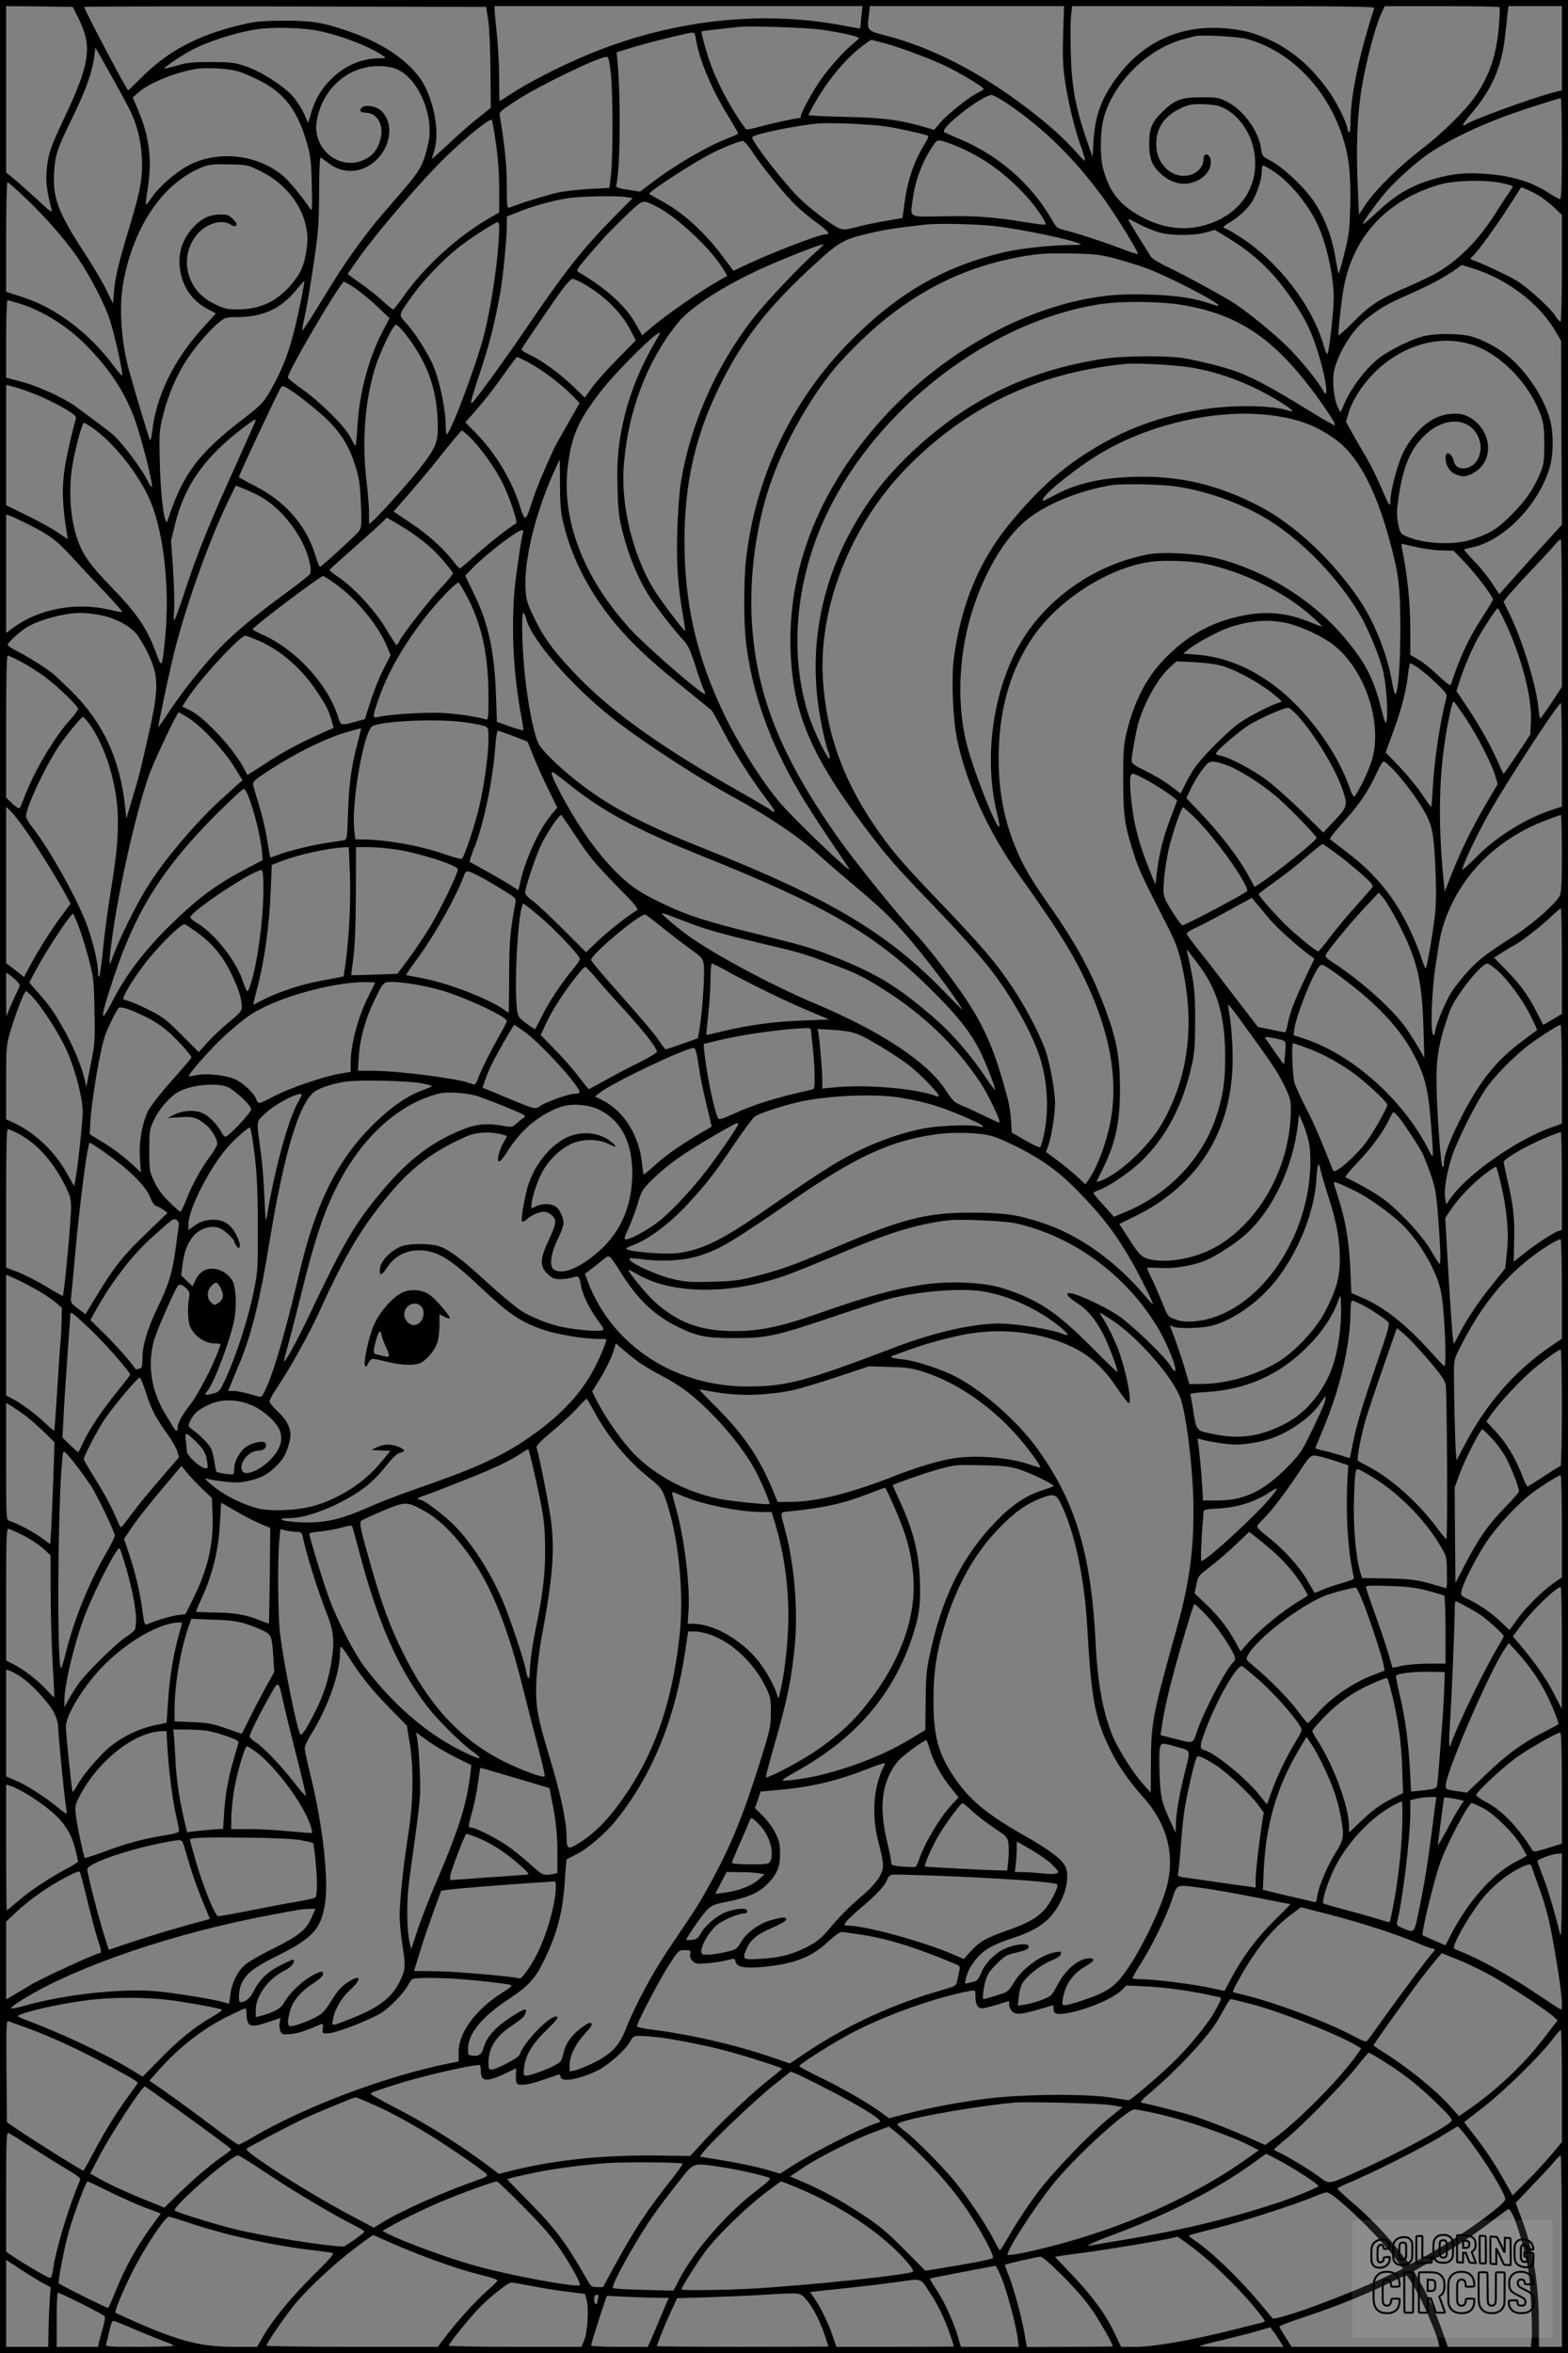 <?xml version="1.0" encoding="UTF-8"?>
<svg xmlns="http://www.w3.org/2000/svg" version="1.0" width="1024pt" height="1536pt" viewBox="0 0 1024 1536" preserveAspectRatio="xMidYMid meet">
  <rect x="0" y="0" width="1024" height="1536" fill="#808080" stroke="none"/>
  <g transform="translate(0.00 0.00) scale(1)">
    <g transform="translate(0,1536) scale(0.1,-0.1)" fill="#000000" stroke="none">
      <path d="M0 7680 l0 -7680 5120 0 5120 0 0 7680 0 7680 -5120 0 -5120 0 0 -7680z m513 7559 c91 -180 75 -295 -93 -649 -93 -197 -107 -238 -116 -352 -5 -67 2 -125 32 -243 6 -27 -1 -23 -77 48 -46 43 -114 103 -151 135 l-68 56 0 543 0 543 218 -2 217 -3 38 -76z m2675 -9 c8 -51 14 -184 15 -330 l2 -244 -80 -64 c-44 -34 -131 -110 -192 -168 -62 -58 -113 -104 -113 -102 0 2 7 25 15 52 33 107 10 275 -56 414 -70 146 -252 281 -495 365 -177 61 -240 72 -429 72 -148 -1 -184 -4 -280 -27 -283 -67 -479 -171 -653 -346 -46 -46 -84 -83 -86 -81 -25 31 -286 527 -286 544 0 3 591 4 1313 3 l1312 -3 13 -85z m2437 18 c-3 -40 -7 -74 -8 -74 -1 -1 -58 9 -127 22 -537 100 -1130 29 -1673 -202 -168 -71 -366 -173 -470 -241 -44 -29 -82 -53 -84 -53 -2 0 -3 66 -3 148 0 81 -7 210 -15 287 -8 77 -15 150 -15 163 l0 22 1201 0 1202 0 -8 -72z m1318 -110 c-4 -141 -2 -209 11 -298 20 -140 65 -327 106 -439 17 -46 28 -86 25 -89 -2 -3 -24 17 -47 44 -78 91 -189 191 -333 300 -311 236 -619 394 -925 473 -119 31 -119 31 -105 138 l6 53 634 0 634 0 -6 -182z m2032 170 c-99 -305 -155 -571 -155 -742 0 -77 -12 -94 -23 -36 -10 48 -76 177 -128 247 -105 144 -219 244 -355 312 -116 57 -209 81 -344 88 -278 14 -510 -97 -679 -326 -99 -134 -140 -247 -150 -416 l-6 -100 -43 125 c-69 204 -93 336 -99 546 -3 100 -2 211 1 248 l8 66 988 0 c787 0 989 -3 985 -12z m818 5 c3 -5 1 -58 -4 -119 -15 -188 -58 -320 -150 -456 -63 -94 -218 -248 -354 -351 -144 -110 -305 -268 -366 -361 l-44 -67 -8 178 c-12 266 -3 481 27 658 29 170 85 382 123 468 l26 57 373 0 c205 0 375 -3 377 -7z m407 -268 l0 -274 -42 -11 c-138 -34 -549 -184 -586 -213 -7 -5 -15 -7 -18 -4 -3 3 20 34 50 70 142 168 203 307 226 520 6 56 13 121 16 145 l5 42 175 0 174 0 0 -275z m-4825 120 c117 -17 235 -44 234 -54 0 -3 -17 -19 -37 -36 -63 -50 -165 -166 -220 -247 -53 -78 -122 -207 -122 -227 0 -6 -1 -11 -2 -11 -25 0 -194 -36 -262 -56 -49 -14 -92 -22 -95 -17 -84 112 -172 272 -222 402 -29 74 -73 230 -67 236 2 2 48 8 103 14 55 6 116 13 135 15 73 9 459 -4 555 -19z m-3333 0 c150 -23 363 -102 462 -171 19 -13 17 -14 -21 -14 -118 0 -232 -48 -319 -135 -67 -66 -108 -137 -134 -229 l-17 -59 -30 66 c-17 36 -51 87 -74 112 -63 68 -209 161 -304 192 -72 25 -95 27 -225 28 -122 0 -158 -4 -224 -23 -43 -12 -80 -21 -82 -19 -6 5 99 77 166 114 109 60 301 122 439 142 93 14 255 12 363 -4z m2503 -62 c19 -126 100 -321 208 -497 37 -59 67 -112 67 -116 0 -4 -21 -15 -47 -25 -141 -52 -361 -179 -515 -297 l-78 -59 -80 12 c-65 10 -79 16 -76 28 26 92 31 535 10 793 l-7 77 99 30 c80 25 236 65 369 94 40 9 43 6 50 -40z m3600 2 c276 -75 516 -317 619 -626 45 -135 58 -243 54 -449 -4 -169 -7 -197 -38 -322 -18 -76 -36 -136 -38 -133 -3 2 -11 44 -19 92 -25 159 -83 302 -166 410 -66 86 -185 194 -255 231 -57 31 -60 33 -66 79 -15 116 -115 254 -223 309 -54 27 -66 29 -168 29 -129 0 -175 -17 -253 -94 -70 -68 -87 -109 -87 -211 0 -98 20 -146 80 -198 71 -63 154 -78 230 -43 66 30 102 87 90 143 -9 38 -45 40 -45 3 0 -70 -67 -121 -148 -112 -83 9 -152 88 -160 182 -9 115 41 200 150 254 52 26 72 31 137 31 42 0 93 -5 113 -10 107 -30 204 -145 234 -277 53 -237 -82 -443 -332 -507 -129 -33 -265 -14 -397 57 -143 76 -211 161 -253 316 -20 73 -20 228 0 314 47 201 223 405 430 497 53 24 85 33 171 54 43 10 282 -3 340 -19z m-2355 -31 c109 -30 315 -109 410 -157 106 -54 229 -130 224 -138 -3 -5 -19 -15 -37 -24 -54 -25 -200 -141 -244 -193 l-43 -50 -47 14 c-164 50 -284 66 -530 71 -134 3 -243 8 -243 12 0 4 20 42 45 85 84 148 206 292 315 372 25 19 47 34 50 34 3 0 48 -12 100 -26z m-4938 -440 c44 -94 68 -189 74 -299 8 -124 -8 -217 -77 -445 -73 -240 -96 -335 -104 -429 l-7 -83 -43 88 c-23 49 -88 159 -144 244 -172 263 -209 361 -197 532 7 110 19 146 122 356 84 173 129 298 140 398 l7 54 100 -178 c55 -97 113 -205 129 -238z m3137 249 c14 -129 15 -544 1 -663 -5 -47 -10 -85 -10 -86 0 0 -55 -4 -122 -7 -68 -4 -158 -13 -200 -21 -63 -12 -253 -70 -330 -101 -17 -7 -18 4 -18 141 0 131 -15 275 -45 451 -6 32 -4 34 101 103 149 98 534 285 595 289 13 1 18 -20 28 -106z m-1430 36 c156 -33 283 -302 237 -500 -28 -123 -52 -170 -138 -271 -46 -53 -122 -142 -170 -198 -100 -117 -221 -284 -305 -420 -33 -52 -92 -148 -132 -213 -40 -65 -75 -116 -77 -114 -3 2 5 43 16 91 11 48 37 199 57 334 33 227 36 266 37 479 1 152 4 229 11 225 5 -3 29 -21 52 -38 61 -47 134 -61 204 -41 173 51 253 278 136 386 -33 30 -107 40 -126 17 -17 -21 -8 -30 31 -32 74 -4 117 -83 93 -172 -17 -66 -49 -107 -103 -133 -165 -80 -347 70 -313 256 45 243 260 394 490 344z m-1019 -21 c25 -5 87 -30 138 -55 175 -83 266 -200 328 -423 23 -82 27 -119 30 -270 4 -143 2 -172 -8 -156 -52 78 -137 182 -176 215 -168 144 -429 173 -623 70 -81 -43 -188 -136 -234 -203 -21 -31 -40 -54 -42 -52 -3 2 3 53 13 113 28 180 8 336 -63 502 l-36 85 39 34 c73 63 240 130 379 153 58 9 190 3 255 -13z m5044 -218 c238 -162 440 -362 626 -619 81 -111 231 -356 221 -359 -5 -2 -62 17 -127 42 -114 43 -272 94 -361 116 -36 9 -47 18 -69 58 -134 238 -353 430 -615 538 -49 20 -92 40 -94 44 -19 30 252 240 311 240 11 0 60 -27 108 -60z m3616 -290 c0 -247 -3 -330 -12 -330 -6 0 -39 18 -73 40 -120 78 -256 117 -445 127 -124 7 -216 -6 -343 -47 -125 -40 -224 -101 -334 -205 -51 -48 -93 -83 -93 -78 0 13 72 114 141 199 59 72 205 204 289 261 154 104 380 208 638 293 145 47 210 67 225 69 4 1 7 -147 7 -329z m-6961 31 c14 -94 21 -193 21 -295 l0 -153 -79 -46 c-197 -115 -411 -311 -541 -495 -35 -51 -68 -92 -72 -92 -5 0 -34 24 -66 53 -31 29 -96 81 -145 115 l-87 63 50 72 c132 191 433 541 607 708 132 126 276 241 285 226 4 -7 16 -77 27 -156z m2543 114 c82 -12 229 -44 276 -60 8 -3 3 -19 -18 -53 -73 -119 -114 -241 -134 -396 l-12 -89 -104 -18 c-57 -10 -143 -27 -191 -40 -77 -20 -91 -21 -120 -9 -43 18 -168 112 -248 186 -97 90 -334 395 -318 410 21 21 299 77 432 88 85 6 335 -4 437 -19z m475 -133 c162 -69 304 -171 433 -309 72 -77 149 -188 137 -199 -3 -3 -61 4 -129 15 -209 35 -325 43 -537 39 -236 -4 -217 -14 -200 114 16 121 64 247 130 344 27 39 31 41 61 34 18 -4 66 -21 105 -38z m-1347 -29 c68 -104 230 -302 296 -362 32 -30 92 -79 132 -108 74 -55 87 -73 52 -73 -41 0 -377 -130 -539 -209 l-61 -29 -71 95 c-125 166 -265 291 -411 368 -38 20 -68 38 -68 40 0 17 291 205 411 266 74 37 177 78 199 79 9 0 36 -30 60 -67z m-3205 -132 c149 -74 259 -206 292 -352 13 -61 14 -86 5 -156 -14 -106 -39 -161 -108 -240 -92 -104 -201 -153 -342 -153 -64 0 -87 5 -138 29 -83 39 -132 85 -166 156 -48 101 -32 222 40 306 61 71 161 100 218 63 18 -12 28 -14 36 -6 8 8 2 19 -20 41 -26 27 -37 31 -84 31 -69 -1 -123 -26 -176 -84 -86 -93 -111 -209 -73 -334 26 -85 83 -154 165 -198 l56 -30 -86 -95 c-189 -207 -306 -448 -330 -677 -4 -35 -10 -59 -14 -55 -6 7 -83 262 -134 443 -55 193 -71 430 -40 591 70 372 267 654 523 751 36 14 72 17 168 15 120 -3 122 -3 208 -46z m6611 1 c113 -74 241 -232 299 -372 54 -127 95 -323 95 -455 0 -79 -29 -343 -40 -363 -4 -9 -13 9 -24 47 -73 261 -292 548 -544 712 -40 26 -82 51 -92 54 -29 9 -25 17 21 43 54 31 117 89 145 134 32 50 64 149 64 198 0 22 4 40 8 40 5 0 35 -17 68 -38z m1495 -78 c38 -8 69 -18 69 -21 0 -2 -13 -23 -29 -46 -16 -23 -55 -82 -86 -132 -114 -179 -246 -311 -396 -394 -31 -17 -117 -58 -191 -90 -174 -75 -232 -113 -345 -228 -51 -51 -93 -88 -93 -81 0 43 23 245 35 308 53 286 217 498 478 620 47 22 120 49 163 59 102 25 296 28 395 5z m-9635 -106 c127 -122 253 -267 332 -381 81 -119 178 -306 210 -407 32 -101 86 -343 80 -360 -1 -5 -25 20 -53 58 -162 219 -381 384 -602 454 l-103 33 0 357 c0 217 4 358 9 358 6 0 63 -51 127 -112z m9874 25 c25 -15 69 -49 98 -76 l52 -50 0 -348 c0 -206 -4 -349 -9 -349 -5 0 -19 15 -31 34 -34 55 -185 192 -261 237 -60 35 -220 110 -283 132 -17 7 -17 8 2 25 30 26 157 201 242 334 l74 116 36 -14 c19 -8 55 -27 80 -41z m-5957 -10 l39 -6 -120 -121 c-208 -211 -328 -363 -587 -746 -114 -168 -298 -422 -336 -464 -23 -25 -14 14 36 162 70 208 107 353 145 570 15 86 40 343 40 418 l0 61 79 31 c95 38 211 70 311 87 80 14 330 19 393 8z m192 -60 c132 -65 352 -271 436 -406 l29 -48 -31 -17 c-126 -69 -362 -232 -475 -328 l-50 -43 -44 77 c-66 117 -190 229 -374 337 -14 9 -6 23 65 105 106 124 147 167 258 273 102 97 95 95 186 50z m3161 -120 c33 -17 87 -39 120 -49 77 -23 228 -24 309 -1 l59 16 92 -56 c178 -109 304 -233 431 -425 78 -119 112 -192 157 -341 50 -165 65 -301 25 -224 -31 58 -155 210 -235 287 -97 94 -252 220 -342 279 -70 46 -325 185 -445 242 -49 23 -94 52 -101 63 -7 12 -43 69 -79 127 -37 59 -67 110 -67 113 0 9 -2 10 76 -31z m-4186 -15 c0 -165 -45 -487 -96 -693 -46 -186 -207 -618 -245 -660 -5 -5 -9 23 -9 69 0 93 -38 276 -79 375 -32 79 -123 222 -181 285 -48 52 -50 45 38 169 70 100 200 237 302 318 77 62 244 169 261 169 5 0 9 -15 9 -32z m3228 7 c173 -18 547 -97 570 -120 3 -3 -35 -5 -84 -5 -109 0 -315 -23 -409 -45 -393 -91 -696 -264 -1005 -575 -387 -387 -630 -896 -689 -1442 -14 -125 -14 -407 0 -523 28 -246 103 -501 217 -739 85 -177 167 -315 326 -551 67 -99 126 -187 131 -195 34 -55 -364 325 -459 439 -128 154 -286 410 -381 619 -164 359 -235 687 -235 1082 0 380 73 697 237 1024 142 284 298 487 568 739 208 194 226 205 432 251 92 20 156 30 338 50 83 9 312 4 443 -9z m-1150 -161 c-103 -89 -340 -339 -423 -447 -243 -313 -412 -701 -470 -1077 -9 -58 -19 -198 -22 -311 -6 -214 3 -346 36 -539 10 -58 17 -106 16 -108 -6 -7 -164 202 -209 277 -94 155 -163 367 -186 566 -14 124 -13 204 5 342 40 310 162 605 342 826 87 106 305 246 571 365 149 66 374 153 380 147 2 -2 -16 -20 -40 -41z m1927 -47 c55 -14 147 -42 205 -62 139 -48 503 -235 488 -251 -3 -2 -31 5 -62 16 -103 35 -217 52 -393 57 -181 6 -299 -4 -456 -38 -473 -103 -966 -406 -1316 -808 -393 -450 -587 -958 -568 -1481 15 -407 133 -683 497 -1166 133 -175 195 -247 429 -489 181 -188 315 -338 393 -440 122 -161 241 -369 297 -522 72 -194 78 -446 16 -620 -2 -8 -37 7 -96 41 l-92 53 -4 77 c-2 42 -12 106 -22 144 -80 300 -145 457 -271 647 -88 133 -252 346 -336 435 -107 113 -402 479 -504 625 -370 528 -527 919 -559 1390 -21 315 29 673 134 958 90 243 245 517 402 708 33 41 112 124 174 184 292 282 611 457 975 535 155 33 224 39 404 35 136 -2 183 -7 265 -28z m2351 -68 c222 -69 432 -226 538 -404 l41 -70 2 -600 3 -600 -100 -110 c-55 -60 -147 -163 -205 -227 l-104 -117 -47 72 c-26 40 -78 105 -117 144 -39 40 -68 74 -66 76 2 2 28 9 58 15 204 46 427 275 500 516 26 84 28 220 5 310 -35 140 -148 314 -271 418 -69 58 -171 112 -249 133 -68 17 -205 20 -290 4 -82 -15 -247 -95 -322 -158 -78 -65 -161 -175 -205 -270 l-33 -74 -19 39 c-26 56 -37 181 -20 245 31 117 120 258 208 327 91 72 132 96 284 163 134 59 232 112 303 163 19 14 36 25 36 26 1 0 33 -10 70 -21z m-5807 -100 c135 -76 245 -185 307 -301 l36 -70 -119 -121 c-66 -67 -141 -151 -167 -187 l-47 -66 -74 72 c-87 84 -210 174 -290 210 -35 16 -53 30 -48 37 22 37 224 333 267 390 27 37 57 67 65 67 8 0 39 -14 70 -31z m-1844 -112 c-53 -264 -95 -394 -176 -545 -59 -111 -79 -134 -192 -220 -301 -230 -400 -361 -502 -667 -7 -20 -7 -20 -15 2 -17 43 -33 212 -37 393 -4 179 -3 189 25 302 34 130 88 255 159 361 54 81 150 191 207 236 35 28 45 31 113 31 167 0 285 53 384 173 29 36 55 64 57 63 1 -2 -9 -60 -23 -129z m355 81 c35 -24 100 -77 144 -119 l80 -76 -47 -90 c-92 -178 -151 -403 -163 -620 -4 -68 -10 -123 -13 -123 -3 1 -17 24 -31 53 -33 69 -197 232 -317 317 -51 35 -93 70 -93 77 0 39 343 622 366 623 6 0 39 -19 74 -42z m-2194 -99 c154 -48 311 -146 436 -272 152 -154 248 -299 314 -473 45 -120 130 -454 115 -454 -3 0 -19 25 -35 56 -44 83 -166 243 -222 290 -43 35 -91 71 -242 182 -73 53 -240 130 -344 158 l-108 29 0 253 c0 141 4 252 9 252 5 0 40 -10 77 -21z m7590 -9 c362 -59 594 -211 858 -563 92 -124 151 -215 143 -223 -3 -3 -72 36 -154 87 -262 162 -397 234 -518 274 -75 25 -230 63 -315 77 -112 18 -393 16 -530 -5 -493 -76 -892 -272 -1254 -617 -129 -124 -212 -223 -299 -355 -264 -404 -367 -850 -301 -1305 15 -106 46 -243 65 -292 6 -15 9 -33 7 -39 -7 -21 -104 179 -137 281 -130 404 -86 888 119 1317 331 694 1072 1261 1790 1368 137 21 385 18 526 -5z m-5075 -182 c143 -181 207 -349 217 -565 6 -141 -5 -174 -97 -296 -62 -84 -275 -323 -330 -371 l-21 -19 0 74 c0 41 -7 128 -15 194 -32 261 -14 519 50 739 31 107 121 296 141 296 7 0 32 -24 55 -52z m1669 -3 c0 -2 -14 -28 -31 -56 -91 -155 -160 -321 -199 -480 -42 -174 -53 -286 -47 -482 4 -147 9 -189 35 -287 36 -141 95 -286 157 -388 45 -76 167 -235 239 -312 30 -32 45 -65 78 -168 22 -70 47 -139 54 -154 8 -16 11 -28 6 -28 -25 0 -384 312 -483 420 -312 340 -458 725 -409 1082 25 185 66 279 200 456 102 137 400 432 400 397z m5300 -74 c186 -58 379 -255 452 -461 19 -54 23 -85 23 -190 0 -113 -3 -131 -26 -188 -46 -108 -91 -174 -184 -268 -94 -96 -139 -124 -260 -165 -125 -42 -336 -29 -446 27 -22 11 -29 24 -39 78 -10 53 -9 82 4 174 28 186 71 295 152 382 125 134 289 145 360 24 51 -88 14 -204 -72 -220 -41 -8 -70 8 -79 43 -14 58 -55 75 -55 23 0 -46 27 -90 65 -106 50 -21 76 -17 129 16 131 83 104 284 -48 362 -56 29 -154 21 -224 -17 -79 -43 -157 -131 -202 -227 -37 -81 -80 -246 -80 -310 0 -45 -9 -30 -65 101 -27 63 -70 148 -95 190 -25 42 -65 110 -88 152 l-42 76 16 54 c36 124 152 273 280 358 168 112 353 145 524 92z m-6178 -107 c101 -51 230 -148 313 -233 l40 -42 -21 -37 c-11 -20 -45 -80 -75 -132 -30 -52 -63 -112 -73 -133 -61 -130 -116 -263 -140 -339 -43 -135 -48 -137 -80 -34 -54 173 -162 352 -294 485 l-63 64 58 66 c78 89 116 138 202 259 40 56 75 102 77 102 3 0 28 -12 56 -26z m4353 -44 c192 -33 387 -108 571 -221 85 -52 107 -76 57 -59 -100 34 -353 38 -541 10 -302 -45 -546 -137 -792 -298 -173 -113 -305 -234 -472 -433 -209 -249 -331 -538 -379 -897 -17 -130 -6 -397 21 -527 62 -293 205 -605 404 -885 281 -394 375 -549 476 -783 129 -302 170 -583 121 -834 -28 -141 -86 -295 -143 -376 l-20 -28 -52 49 c-28 26 -86 74 -128 105 l-77 57 15 42 c21 62 44 201 44 273 0 86 -33 265 -65 355 -40 109 -127 275 -210 400 -112 168 -203 274 -491 575 -245 255 -315 339 -425 503 -203 306 -303 595 -325 937 -29 471 180 1002 540 1374 393 404 858 627 1431 685 80 8 333 -6 440 -24z m-7543 -178 c51 -21 130 -60 176 -87 70 -41 82 -53 77 -70 -23 -81 -57 -227 -70 -306 -22 -137 -19 -251 11 -436 l7 -43 -69 46 c-38 26 -129 76 -201 111 l-133 65 0 393 0 393 54 -14 c30 -8 97 -31 148 -52z m1631 46 c52 -27 215 -157 276 -219 84 -86 134 -169 171 -289 26 -81 31 -117 37 -247 5 -132 4 -155 -10 -177 -18 -26 -247 -236 -258 -236 -4 0 -18 37 -32 83 -60 189 -194 343 -387 442 -61 31 -110 58 -110 61 0 13 256 557 273 582 12 15 13 15 40 0z m6457 -183 c162 -24 261 -63 384 -148 150 -105 267 -321 360 -661 61 -223 71 -303 71 -586 0 -240 -15 -420 -34 -420 -4 0 -13 35 -20 78 -30 176 -113 387 -211 533 -176 262 -427 497 -660 617 -271 140 -523 199 -820 189 -203 -6 -360 -41 -492 -109 -104 -54 -98 -51 -98 -41 0 34 223 213 386 309 335 197 786 292 1134 239z m-6660 -29 c0 -3 -55 -125 -121 -273 -176 -387 -259 -591 -336 -825 -37 -114 -71 -207 -75 -208 -4 0 -4 32 -1 71 3 39 0 157 -7 261 l-13 189 27 110 c62 251 192 435 446 628 60 46 80 58 80 47z m-1075 -43 c148 -98 324 -323 394 -501 82 -208 119 -558 91 -857 -21 -218 -22 -222 -59 -122 -60 165 -126 263 -296 437 -148 153 -194 222 -229 340 -42 143 -49 325 -17 486 23 118 59 244 69 244 4 0 25 -12 47 -27z m2470 -64 c63 -58 166 -200 213 -294 51 -101 107 -268 92 -273 -24 -8 -178 -129 -266 -208 -51 -46 -96 -84 -101 -84 -4 0 -23 20 -41 44 -62 82 -168 178 -280 252 l-112 75 98 112 c54 62 136 159 182 217 102 129 162 200 167 200 2 0 24 -18 48 -41z m592 -306 c0 -113 4 -180 17 -236 66 -298 236 -589 488 -833 91 -89 161 -149 367 -315 57 -46 109 -88 116 -94 6 -5 41 -67 77 -136 73 -141 190 -324 284 -446 35 -46 59 -83 52 -83 -6 0 -19 6 -27 14 -9 7 -117 71 -241 141 -510 291 -828 523 -1060 774 -126 136 -184 217 -243 341 -44 91 -51 114 -55 183 -11 184 60 481 178 750 24 53 44 97 45 97 1 0 2 -71 2 -157z m4027 -19 c225 -34 468 -127 642 -245 208 -140 420 -365 550 -583 61 -102 137 -288 159 -386 19 -87 31 -275 20 -316 -6 -25 -11 -12 -35 81 -48 191 -98 289 -221 440 -208 257 -527 459 -854 541 -122 31 -349 44 -447 25 -373 -71 -704 -316 -868 -641 -155 -309 -201 -715 -119 -1048 11 -46 18 -86 15 -89 -17 -18 -164 353 -211 533 -65 251 -57 559 22 834 78 273 220 518 370 638 127 103 347 192 553 225 68 11 331 6 424 -9z m-6006 -53 c114 -58 218 -167 291 -301 44 -84 72 -191 55 -218 -6 -9 -71 -60 -145 -114 -173 -127 -295 -225 -393 -318 -109 -103 -272 -301 -369 -447 -45 -67 -82 -121 -83 -120 -4 5 77 384 105 494 85 334 243 769 370 1020 l31 63 51 -20 c27 -11 67 -29 87 -39z m-1487 -197 c138 -70 180 -102 275 -206 43 -47 137 -148 208 -222 71 -75 127 -138 125 -141 -3 -2 -43 5 -89 16 -215 49 -457 4 -621 -117 l-49 -36 0 387 0 386 23 -7 c12 -3 69 -31 128 -60z m2414 1 c120 -71 215 -147 285 -229 36 -42 66 -81 68 -86 2 -6 -33 -49 -78 -97 -84 -90 -253 -307 -273 -350 -5 -12 -13 -23 -17 -23 -4 0 -36 48 -71 108 -72 120 -210 269 -312 337 -32 21 -56 41 -55 45 2 4 77 72 168 152 91 80 174 155 184 167 11 11 21 21 22 21 2 0 38 -20 79 -45z m811 -52 c-13 -44 -46 -269 -56 -378 -22 -260 -6 -556 45 -824 9 -46 14 -85 12 -88 -3 -2 -43 9 -88 25 l-84 30 -6 178 c-11 286 -50 468 -146 662 l-55 114 48 50 c90 92 291 246 322 247 8 1 11 -6 8 -16z m6784 -525 l0 -482 -67 -103 c-38 -56 -71 -103 -74 -103 -3 0 -9 30 -12 68 -15 153 -110 460 -197 631 l-31 63 27 35 c15 19 78 90 142 157 63 66 133 142 156 168 23 27 44 48 49 48 4 0 7 -217 7 -482z m-956 432 c47 -11 122 -22 167 -23 l82 -2 70 -73 c70 -71 187 -226 187 -245 0 -6 -32 -59 -71 -119 -74 -114 -129 -224 -173 -348 -15 -41 -29 -81 -31 -89 -4 -9 -31 11 -83 60 -43 41 -101 88 -130 104 l-52 30 0 165 c0 179 -20 370 -56 538 -2 12 -2 22 0 22 2 0 43 -9 90 -20z m-1374 -110 c248 -51 526 -188 703 -349 37 -33 64 -61 60 -61 -5 0 -41 13 -81 30 -145 59 -274 72 -422 44 -215 -40 -380 -132 -536 -297 -109 -114 -190 -274 -236 -467 -20 -84 -23 -120 -23 -310 1 -238 9 -296 70 -485 35 -108 54 -148 197 -427 71 -137 90 -186 111 -275 95 -399 51 -756 -129 -1065 -84 -142 -267 -314 -388 -363 -21 -9 -36 -12 -35 -8 2 4 21 42 41 83 85 173 113 308 112 530 -1 196 -20 305 -89 495 -89 245 -192 438 -373 695 -121 172 -172 260 -223 385 -80 197 -114 400 -106 635 9 284 80 518 218 725 166 247 495 459 774 498 89 12 262 6 355 -13z m-5680 -131 c137 -97 283 -274 339 -413 l22 -53 -47 -92 c-26 -51 -64 -145 -84 -209 l-37 -116 -64 -18 c-90 -25 -94 -24 -109 25 -64 214 -274 445 -492 542 -37 17 -68 33 -68 37 0 15 440 348 461 348 3 0 39 -23 79 -51z m871 -105 c90 -180 129 -372 129 -635 0 -138 -1 -150 -17 -145 -61 18 -185 36 -279 42 -106 6 -338 -8 -417 -25 -46 -11 -47 -8 -7 109 74 223 246 493 444 698 38 40 75 71 80 69 6 -1 36 -52 67 -113z m6772 -153 c106 -227 172 -484 165 -639 l-4 -87 -84 -127 c-47 -70 -87 -127 -90 -128 -3 0 -18 30 -34 68 -46 106 -121 242 -201 361 l-74 111 25 75 c30 93 86 220 126 288 43 74 112 176 119 177 3 0 27 -45 52 -99z m-9179 54 c92 -17 183 -64 233 -118 19 -22 56 -83 81 -136 72 -151 71 -231 -9 -576 -44 -194 -52 -226 -100 -385 l-34 -115 -7 70 c-32 318 -145 560 -355 767 -49 48 -101 97 -118 111 -46 37 -163 111 -233 146 -34 17 -62 36 -62 41 0 15 81 89 126 116 83 49 239 91 346 93 31 1 91 -6 132 -14z m2783 -28 c37 -135 292 -430 558 -641 193 -153 553 -388 803 -524 222 -122 417 -253 543 -367 46 -42 136 -120 199 -173 205 -172 261 -224 373 -351 121 -137 322 -402 372 -491 5 -8 -45 41 -111 109 -371 387 -749 613 -1579 943 -405 161 -631 281 -837 446 -118 94 -217 192 -240 235 -30 59 -66 235 -88 429 -20 173 -27 428 -12 428 4 0 13 -19 19 -43z m4961 -23 c88 -18 234 -85 307 -141 213 -164 331 -527 250 -768 -23 -71 -80 -187 -108 -223 -7 -9 -17 10 -37 65 -81 232 -282 503 -486 656 -161 121 -330 189 -505 203 l-92 7 34 28 c47 39 204 123 265 143 140 45 253 55 372 30z m-6707 -117 c143 -63 276 -178 376 -327 62 -93 77 -121 97 -188 l15 -53 -57 -26 c-158 -69 -268 -128 -381 -202 -68 -45 -124 -81 -126 -79 -1 2 -10 19 -20 38 -63 126 -261 340 -354 383 -25 12 -48 23 -50 24 -2 1 22 38 53 82 96 136 326 381 358 381 7 0 47 -15 89 -33z m-1549 -139 c43 -23 111 -67 151 -96 88 -66 217 -191 217 -210 0 -8 -24 -40 -52 -71 -104 -113 -243 -349 -303 -516 -10 -27 -22 -54 -27 -60 -5 -5 -24 7 -48 30 l-40 39 0 463 c0 338 3 463 11 463 7 0 47 -19 91 -42z m7843 -26 c108 -34 262 -122 355 -202 34 -30 35 -31 12 -37 -42 -11 -179 -80 -250 -127 -73 -48 -247 -222 -299 -297 -17 -24 -45 -72 -62 -107 l-31 -62 -66 50 c-36 28 -108 71 -160 96 -78 38 -94 50 -94 69 0 33 29 193 44 245 42 140 126 289 202 360 l47 43 121 -6 c76 -4 143 -13 181 -25z m1277 -12 c24 -16 77 -61 118 -100 65 -63 72 -72 65 -97 -44 -172 -78 -403 -89 -602 -3 -57 -7 -106 -9 -108 -3 -2 -28 34 -58 79 -30 46 -96 126 -147 180 l-93 96 49 134 c54 145 87 275 98 381 4 37 10 67 14 67 3 0 27 -13 52 -30z m307 -324 c79 -119 173 -301 196 -381 l16 -53 -66 -112 c-90 -151 -173 -319 -232 -468 l-48 -124 -7 69 c-40 403 -31 732 28 1032 23 117 30 141 39 141 2 0 35 -47 74 -104z m631 -244 l0 -338 -57 -18 c-176 -56 -373 -178 -505 -314 -49 -49 -88 -84 -88 -78 0 28 103 244 179 376 125 218 446 709 464 710 4 0 7 -152 7 -338z m-1725 256 c113 -126 248 -348 294 -486 33 -98 31 -108 -53 -198 l-74 -79 -143 141 c-79 77 -181 168 -227 202 -90 67 -242 147 -297 158 -19 3 -35 10 -35 14 0 17 146 142 215 186 74 46 226 113 257 114 9 0 37 -24 63 -52z m-7238 -19 c85 -55 225 -206 292 -314 l55 -88 -40 -35 c-21 -20 -66 -60 -99 -90 -152 -136 -360 -380 -468 -548 -86 -134 -203 -370 -251 -508 -15 -44 -14 -2 4 135 42 328 166 871 246 1087 39 104 181 402 191 402 4 0 35 -19 70 -41z m-663 -21 c116 -155 196 -417 196 -645 0 -139 -10 -232 -50 -483 -17 -102 -38 -261 -47 -355 -9 -93 -20 -174 -25 -179 -4 -6 -8 6 -8 27 0 58 -28 182 -66 291 -58 168 -247 509 -366 660 -21 27 -38 57 -38 67 0 62 138 352 226 475 62 86 136 174 146 174 4 0 18 -15 32 -32z m2456 -2 c58 -8 117 -19 133 -25 26 -10 27 -12 27 -93 0 -92 -28 -295 -60 -433 -27 -118 -100 -336 -115 -342 -7 -2 -64 14 -127 36 -152 52 -375 91 -522 91 l-45 0 -7 57 c-22 176 63 659 120 684 78 34 420 48 596 25z m-695 -137 c-41 -156 -56 -265 -62 -452 -6 -170 -7 -178 -27 -182 -12 -2 -56 -9 -99 -15 -98 -14 -258 -53 -327 -79 -30 -11 -55 -20 -55 -18 -1 1 -10 52 -20 112 -9 61 -33 162 -52 225 -20 63 -38 125 -40 137 -4 19 10 32 93 87 184 120 372 213 519 257 50 15 91 26 93 24 1 -1 -9 -44 -23 -96z m1018 46 l92 -36 39 -97 c21 -53 65 -150 97 -215 l58 -118 -49 -61 c-78 -97 -169 -303 -195 -441 -4 -20 -9 -37 -11 -37 -1 0 -22 13 -46 29 -40 27 -252 147 -270 153 -4 2 6 36 22 76 66 155 129 455 145 685 4 53 11 97 16 97 5 0 51 -16 102 -35z m4669 -194 c72 -28 207 -112 302 -191 69 -55 267 -258 274 -279 5 -14 -262 -229 -379 -304 l-26 -17 -33 61 c-68 128 -191 288 -338 441 l-74 77 25 55 c27 59 78 137 110 169 23 23 52 20 139 -12z m1080 -28 c76 -81 174 -215 214 -296 41 -80 51 -146 60 -397 4 -104 2 -198 -5 -255 -20 -162 -55 -355 -62 -347 -3 4 -17 39 -29 77 -13 39 -42 111 -65 160 -102 221 -228 377 -419 522 -55 42 -105 80 -110 84 -5 4 32 52 81 106 103 111 173 214 223 326 19 42 40 77 46 77 6 0 36 -26 66 -57z m-5396 -85 c228 -183 449 -303 872 -473 822 -329 1141 -515 1503 -875 169 -167 251 -270 316 -395 40 -80 108 -253 101 -260 -2 -2 -31 37 -65 88 -87 131 -209 273 -311 363 -250 220 -390 306 -682 421 -143 57 -183 68 -505 148 -314 77 -444 119 -594 190 -166 80 -220 116 -314 209 -131 131 -250 299 -367 519 -52 100 -66 137 -52 137 5 0 49 -32 98 -72z m3771 26 c68 -36 149 -88 189 -121 l22 -18 -40 -105 c-49 -128 -74 -225 -91 -350 l-12 -95 -42 105 c-58 146 -92 267 -108 390 -16 113 -19 212 -8 223 11 11 18 9 90 -29z m-5839 -156 c34 -98 69 -253 74 -328 l3 -45 -105 -55 c-203 -107 -318 -192 -506 -377 -158 -155 -286 -323 -369 -487 -85 -167 -83 -119 6 149 143 433 316 710 659 1057 98 98 184 178 192 178 10 0 26 -32 46 -92z m-1488 -153 c70 -97 211 -322 269 -427 l42 -77 -60 -81 c-68 -92 -150 -222 -206 -326 l-38 -72 -58 46 -59 45 0 510 0 510 26 -24 c14 -13 52 -60 84 -104z m7642 68 c101 -97 254 -294 328 -426 27 -48 30 -61 19 -68 -68 -45 -400 -219 -417 -219 -10 0 -78 101 -109 163 -16 33 -18 49 -11 140 5 56 19 148 33 204 23 98 81 263 91 263 3 0 33 -26 66 -57z m-4026 -140 c81 -124 124 -174 253 -307 140 -142 154 -160 138 -170 -62 -37 -183 -133 -251 -197 l-79 -75 -151 151 c-83 83 -172 166 -198 185 -32 22 -48 41 -48 55 0 30 62 217 98 297 36 81 121 208 138 208 1 0 46 -66 100 -147z m6434 -103 c0 -197 -3 -257 -14 -278 -25 -49 -174 -181 -279 -249 -198 -128 -237 -156 -310 -232 -40 -42 -95 -111 -121 -153 -43 -69 -106 -227 -106 -264 0 -9 -4 -12 -10 -9 -20 13 -11 276 15 452 31 204 37 229 70 318 110 291 346 518 663 635 42 16 80 29 85 30 4 0 7 -113 7 -250z m-1459 -12 c53 -40 126 -101 164 -135 61 -56 66 -65 54 -80 -8 -10 -55 -63 -105 -119 -50 -55 -124 -144 -164 -197 -40 -53 -76 -97 -80 -97 -13 0 -97 66 -184 144 -69 63 -206 215 -206 229 0 3 39 34 88 68 105 76 154 115 249 197 40 34 76 62 81 62 4 0 50 -33 103 -72z m-6456 -125 c7 -179 -4 -393 -28 -578 l-13 -89 -44 -9 c-158 -28 -216 -42 -309 -73 -58 -19 -134 -50 -170 -69 -36 -19 -66 -34 -67 -32 -1 1 9 43 22 92 50 184 83 418 92 654 l7 165 57 22 c118 46 305 87 419 93 l27 1 7 -177z m300 162 c154 -23 405 -104 405 -130 0 -28 -111 -257 -178 -369 -38 -64 -103 -160 -143 -214 l-74 -99 -150 -5 c-82 -3 -150 -5 -151 -4 -1 0 6 53 14 116 10 79 15 210 16 417 l1 303 80 0 c44 0 125 -7 180 -15z m-865 -268 c0 -185 -39 -478 -82 -607 -23 -71 -20 -73 -59 33 -46 128 -185 299 -295 363 -25 15 -43 31 -41 38 15 45 409 306 464 306 10 0 13 -29 13 -133z m1412 92 c24 -12 87 -48 141 -82 96 -58 99 -61 93 -91 -35 -185 -40 -253 -41 -479 0 -130 -2 -237 -3 -237 -2 0 -16 8 -30 19 -106 74 -375 177 -542 207 -52 9 -96 18 -98 19 -2 2 34 54 80 116 109 150 242 386 293 521 19 52 18 52 107 7z m6000 -305 c123 -239 155 -372 164 -682 l6 -197 -46 79 c-25 43 -65 103 -88 134 -98 127 -280 288 -460 407 -50 32 -56 40 -47 57 19 35 166 213 255 307 l88 94 31 -36 c16 -19 60 -93 97 -163z m-837 22 c45 -54 184 -178 260 -233 l29 -21 -61 -128 c-70 -149 -96 -216 -113 -296 -6 -32 -14 -58 -18 -57 -4 0 -45 8 -92 18 l-85 17 -88 114 c-49 63 -128 167 -176 230 -49 63 -114 147 -145 185 -31 39 -56 75 -56 81 0 6 26 23 58 37 31 14 127 64 212 111 l155 85 35 -42 c19 -23 58 -69 85 -101z m-4771 22 c87 -72 249 -242 263 -275 3 -7 -18 -38 -45 -70 -69 -81 -155 -210 -203 -306 -23 -45 -43 -84 -44 -85 -2 -2 -28 15 -58 37 -51 39 -55 45 -61 94 -21 175 11 687 43 687 4 0 52 -37 105 -82z m6676 -292 l0 -345 -61 -36 c-33 -21 -61 -36 -62 -34 -1 2 -20 40 -42 83 -52 105 -110 184 -203 278 l-75 76 54 35 c30 19 65 40 79 47 43 22 172 122 235 182 33 32 63 57 68 58 4 0 7 -155 7 -344z m-9688 231 c16 -39 45 -133 65 -207 34 -130 36 -143 40 -345 4 -200 3 -217 -25 -355 l-28 -145 -13 55 c-21 87 -79 225 -139 329 -64 111 -85 142 -164 232 l-57 65 45 85 c73 135 232 375 242 364 3 -3 18 -38 34 -78z m3947 34 c138 -55 246 -86 541 -156 221 -52 244 -59 429 -127 152 -56 200 -79 323 -155 269 -166 488 -375 651 -621 51 -78 133 -249 124 -259 -3 -2 -44 16 -93 40 -49 24 -115 55 -148 68 -54 22 -63 30 -113 107 -120 182 -426 383 -853 562 -275 116 -655 319 -824 441 -91 66 -186 148 -172 149 6 0 66 -22 135 -49z m-136 -44 c56 -45 139 -109 184 -141 78 -56 83 -61 89 -105 8 -50 -9 -306 -27 -413 l-12 -66 -101 -36 c-56 -20 -105 -36 -109 -36 -3 0 -22 24 -41 53 -33 50 -100 129 -333 392 -62 70 -113 133 -113 139 0 35 311 296 352 296 5 0 54 -37 111 -83z m-3037 -33 c98 -70 168 -154 224 -269 49 -101 71 -171 69 -222 0 -23 -16 -40 -81 -93 -44 -36 -107 -95 -140 -131 l-60 -67 -112 112 c-95 96 -124 118 -201 157 -49 25 -108 52 -130 59 -22 7 -43 15 -48 17 -13 8 51 115 133 225 89 118 245 272 267 264 8 -3 43 -26 79 -52z m6555 -230 c111 -154 158 -321 160 -569 2 -169 -14 -274 -61 -412 -92 -271 -310 -498 -588 -614 l-77 -32 -67 74 c-38 41 -68 77 -68 81 0 3 14 11 31 17 66 23 196 110 274 183 169 159 282 374 341 648 15 66 19 128 19 280 0 192 -6 243 -51 440 -5 25 -5 25 11 5 9 -11 43 -57 76 -101z m-3101 -19 c147 -82 392 -201 535 -261 l140 -59 -175 -7 c-182 -6 -354 -30 -525 -71 -55 -14 -101 -24 -102 -23 -1 1 4 60 12 131 8 72 15 176 15 233 0 56 4 102 9 102 5 0 46 -20 91 -45z m4095 -103 c172 -134 309 -284 384 -421 84 -153 108 -240 126 -476 19 -247 20 -241 -20 -162 -165 321 -496 615 -809 717 l-68 22 5 42 c13 91 121 361 163 408 15 16 19 15 73 -21 31 -21 97 -70 146 -109z m946 101 c71 -64 161 -188 216 -296 24 -49 43 -90 41 -91 -2 -1 -46 -34 -99 -74 -173 -129 -280 -265 -405 -513 -69 -139 -104 -232 -104 -279 0 -16 -4 -30 -8 -30 -10 0 -31 255 -39 475 -8 227 7 323 82 538 36 101 206 317 249 317 8 0 38 -21 67 -47z m-5904 -30 c26 -32 111 -128 189 -213 139 -152 224 -261 224 -286 0 -7 -51 -37 -112 -68 -62 -30 -162 -82 -221 -116 -60 -33 -110 -60 -112 -60 -2 0 -32 37 -67 83 -34 45 -104 125 -155 176 l-92 95 34 73 c18 40 59 112 91 160 57 88 153 211 166 212 3 1 28 -25 55 -56z m-3763 -42 c19 -21 19 -22 -3 -66 -12 -25 -33 -71 -46 -102 l-24 -58 -1 143 0 143 28 -19 c15 -11 36 -29 46 -41z m2336 -5 c0 -2 -18 -39 -40 -82 -71 -138 -120 -321 -120 -443 l0 -58 -72 -12 c-107 -19 -330 -95 -426 -146 -46 -25 -90 -45 -97 -45 -8 0 -17 10 -21 22 -13 42 -94 117 -149 137 -67 25 -186 36 -245 22 -24 -5 -46 -8 -48 -6 -5 5 84 111 163 193 75 79 194 180 260 220 171 104 508 198 723 201 39 0 72 -1 72 -3z m255 -11 c50 -8 130 -26 178 -40 157 -46 427 -172 427 -200 0 -6 -21 -46 -46 -90 -59 -104 -116 -218 -139 -277 -19 -52 -21 -53 -60 -38 -83 31 -467 80 -634 80 l-94 0 6 93 c7 113 42 242 97 356 63 132 62 131 123 131 28 0 93 -7 142 -15z m-2484 -92 c66 -75 174 -246 219 -350 53 -120 100 -304 100 -390 0 -64 -34 -384 -49 -452 l-7 -35 -47 85 c-83 147 -213 269 -355 333 l-42 19 0 241 c0 239 1 242 30 341 36 120 89 255 100 255 5 0 27 -21 51 -47z m7935 -218 c160 -221 193 -272 235 -359 34 -70 39 -89 39 -150 -2 -355 -185 -703 -461 -879 -135 -86 -333 -128 -463 -97 -49 11 -70 32 -140 143 l-56 87 100 49 c418 205 640 563 640 1033 0 78 -7 188 -15 242 -8 55 -15 102 -15 105 0 11 31 -29 136 -174z m-7210 100 c62 -30 114 -65 161 -107 63 -58 143 -148 143 -162 0 -3 -58 -71 -130 -152 -75 -85 -140 -168 -154 -198 -39 -83 -60 -205 -52 -310 l6 -90 -42 40 c-65 61 -125 107 -212 161 l-80 49 3 60 c6 151 67 508 101 595 22 56 68 148 82 166 13 16 64 1 174 -52z m2478 -99 c115 -83 376 -372 360 -398 -3 -5 -17 -8 -32 -8 -37 0 -189 -54 -223 -79 -33 -24 -37 -23 -209 49 -69 29 -135 56 -147 61 l-22 8 18 53 c10 30 31 78 46 108 32 65 138 250 144 250 2 0 31 -20 65 -44z m6776 -279 l0 -322 -67 -24 c-228 -80 -551 -307 -659 -462 l-29 -42 -7 39 c-9 55 7 157 42 269 34 104 145 329 218 440 55 84 189 221 292 298 78 57 188 127 202 127 4 0 8 -145 8 -323z m-4902 271 c1 -18 7 -71 12 -118 5 -47 10 -122 10 -167 0 -78 -1 -83 -22 -87 -225 -49 -376 -96 -509 -158 -71 -32 -92 -39 -99 -28 -25 41 -79 303 -92 450 l-3 35 85 21 c156 39 416 76 580 83 33 1 36 -1 38 -31z m302 -8 c63 -25 231 -126 326 -196 68 -50 204 -188 204 -207 0 -5 -8 -6 -17 -2 -130 50 -460 78 -670 56 l-73 -7 0 56 c0 62 -18 272 -26 309 l-5 24 105 -6 c68 -4 122 -14 156 -27z m2776 -40 c22 -9 23 -13 17 -82 -3 -40 -7 -74 -8 -76 -1 -1 -24 30 -51 69 -27 40 -56 81 -64 92 -14 19 -13 20 34 13 27 -4 59 -12 72 -16z m146 -46 c102 -37 189 -82 294 -153 86 -58 244 -203 244 -224 0 -18 -90 -178 -133 -236 -73 -99 -207 -216 -220 -193 -3 4 -30 72 -62 152 -31 80 -84 197 -117 260 -33 63 -66 135 -74 160 -13 41 -21 260 -10 260 3 0 38 -12 78 -26z m-3959 -123 c9 -66 33 -182 52 -257 19 -76 33 -138 32 -139 -191 -110 -285 -174 -381 -261 -33 -30 -61 -52 -63 -51 -1 2 -6 30 -9 63 -18 189 -117 349 -258 421 l-50 25 28 23 c82 66 557 292 616 294 12 1 19 -25 33 -118z m-1820 -111 c42 -8 77 -16 77 -19 0 -4 -28 -16 -63 -29 -100 -36 -212 -115 -328 -231 -233 -234 -371 -516 -479 -981 -83 -352 -157 -609 -209 -725 -27 -60 -33 -67 -53 -61 -94 27 -137 36 -165 36 l-33 0 19 48 c11 26 37 90 59 142 77 189 130 403 192 785 97 587 195 911 297 981 38 25 118 51 198 63 82 13 392 7 488 -9z m-1269 -21 c47 -13 166 -122 166 -151 0 -21 -147 -178 -167 -178 -7 0 -19 13 -28 30 -25 48 -75 100 -119 122 -49 25 -132 21 -192 -10 l-39 -20 80 5 c88 6 113 -2 174 -53 35 -29 71 -92 70 -121 0 -10 -20 -45 -45 -78 -62 -84 -118 -186 -156 -282 -17 -46 -35 -83 -40 -83 -4 0 -37 29 -73 64 -45 44 -75 85 -97 132 -32 67 -33 72 -33 204 0 131 1 137 32 202 33 71 107 154 161 182 80 42 224 58 306 35z m1656 -68 c36 -13 120 -45 188 -73 118 -49 121 -51 100 -66 -13 -8 -35 -26 -49 -39 -23 -21 -29 -22 -79 -13 -106 20 -182 13 -276 -26 -218 -90 -372 -214 -567 -457 -142 -177 -222 -318 -439 -777 -65 -136 -147 -285 -153 -278 -2 2 7 42 21 88 13 47 56 211 94 365 79 320 138 502 215 660 149 310 372 532 620 618 70 24 91 27 170 24 58 -3 113 -12 155 -26z m-1160 12 c0 -5 -11 -26 -24 -49 -64 -112 -152 -435 -204 -749 -7 -41 -9 -17 -15 125 -4 96 -14 227 -23 290 -30 230 -33 200 23 257 61 63 243 157 243 126z m3909 -18 c172 -28 295 -67 488 -156 56 -26 71 -44 26 -32 -47 13 -253 6 -353 -12 -142 -26 -313 -85 -461 -161 -129 -65 -244 -140 -609 -392 -257 -178 -389 -242 -543 -262 -90 -11 -337 10 -337 29 0 4 17 13 38 20 104 38 244 142 363 271 120 129 179 205 304 391 59 88 119 168 133 179 26 21 168 68 287 96 189 43 493 56 664 29z m-1966 -79 c132 -64 205 -192 215 -372 11 -231 -65 -423 -225 -559 -120 -103 -225 -146 -283 -115 -35 19 -25 105 23 202 20 41 37 87 37 102 0 39 -24 91 -51 110 -29 20 -91 21 -129 1 -28 -14 -30 -14 -30 2 1 45 34 152 67 215 46 88 131 168 210 198 73 27 167 24 231 -9 46 -24 54 -20 20 10 -75 66 -194 80 -292 36 -106 -49 -204 -165 -252 -299 -24 -67 -55 -241 -45 -251 5 -5 18 0 31 13 27 27 80 50 115 50 14 0 37 -11 51 -25 31 -31 28 -52 -27 -170 -53 -113 -54 -164 -3 -211 30 -29 43 -34 83 -34 27 0 63 5 81 11 38 14 45 7 54 -53 9 -57 56 -153 109 -225 42 -57 44 -62 27 -68 -26 -8 -167 4 -252 21 -94 19 -212 66 -283 113 -33 22 -130 103 -215 181 -171 157 -251 216 -318 236 -57 18 -186 17 -235 0 -78 -28 -147 -102 -147 -158 0 -41 13 -34 53 25 59 90 173 127 288 93 81 -23 160 -81 315 -227 185 -175 260 -226 408 -278 88 -31 266 -61 361 -61 30 0 55 -2 55 -3 0 -21 -51 -141 -91 -212 -90 -164 -234 -309 -445 -450 -162 -109 -343 -189 -712 -316 -96 -33 -230 -85 -298 -115 -184 -82 -290 -106 -434 -102 -63 2 -124 9 -135 16 -17 9 -9 11 47 12 123 0 346 92 492 202 40 30 98 88 135 136 47 59 74 85 94 89 37 7 34 20 -9 38 -48 20 -96 19 -142 -2 l-37 -18 62 -3 63 -3 -67 -80 c-104 -127 -267 -231 -433 -279 -106 -30 -284 -38 -368 -16 -89 23 -202 77 -271 130 -66 51 -87 74 -55 62 10 -4 61 -12 112 -18 78 -8 104 -7 159 6 83 21 114 37 170 89 50 46 74 88 93 164 19 72 -4 130 -76 199 -30 28 -54 58 -54 67 0 9 21 46 46 84 73 105 215 359 269 479 167 367 267 541 433 747 169 210 309 318 543 421 53 23 137 30 202 16 31 -6 57 -14 57 -17 0 -3 -9 -20 -19 -37 -28 -45 -47 -114 -35 -126 7 -7 27 15 58 64 88 140 202 236 341 288 73 27 184 20 258 -16z m5225 -53 c44 -57 126 -183 150 -228 11 -23 36 -86 55 -140 29 -83 36 -124 46 -240 17 -221 22 -345 13 -345 -4 0 -30 39 -57 87 -58 101 -229 283 -332 351 -58 40 -191 113 -223 124 -11 4 12 33 77 101 91 94 175 210 209 288 10 21 21 39 25 39 4 0 20 -17 37 -37z m-591 -158 c18 -83 13 -228 -12 -350 -89 -444 -408 -797 -740 -821 -52 -3 -83 0 -119 13 -49 18 -50 19 -81 98 -18 44 -48 115 -68 157 -21 42 -37 79 -37 81 0 3 37 2 83 0 93 -6 218 14 302 50 68 28 198 113 262 171 176 159 307 438 339 716 l7 65 24 -55 c14 -30 32 -86 40 -125z m-3727 116 c0 -16 -147 -228 -229 -331 -96 -120 -219 -250 -294 -307 -67 -52 -179 -113 -207 -113 -17 0 -15 7 15 73 18 39 45 112 60 161 25 85 30 92 99 160 95 92 194 163 386 275 160 93 170 98 170 82z m-3171 -98 c27 -179 34 -293 35 -563 1 -257 -1 -297 -21 -401 -40 -208 -130 -482 -209 -640 -20 -40 -29 -48 -66 -57 -49 -13 -57 -9 -36 15 44 50 152 334 178 469 18 93 10 226 -16 260 -31 42 -67 65 -111 71 -56 7 -98 -17 -125 -71 l-21 -43 -37 36 -37 36 8 65 c12 85 26 126 60 176 44 65 132 93 192 63 29 -15 87 -70 87 -83 0 -6 7 -20 15 -30 13 -17 15 -18 21 -2 3 9 -5 40 -21 71 -37 77 -93 110 -173 102 -40 -4 -68 -15 -99 -36 l-43 -31 0 35 c0 104 145 385 266 517 45 49 124 118 135 118 3 0 12 -35 18 -77z m-1526 35 c118 -63 220 -176 298 -329 37 -73 43 -93 43 -149 1 -82 -46 -580 -54 -580 -4 0 -55 29 -114 65 -60 36 -142 77 -182 92 l-74 28 0 453 c0 324 3 452 11 452 6 0 39 -15 72 -32z m6355 -14 c65 -19 203 -86 300 -146 97 -60 176 -125 268 -220 156 -161 236 -265 339 -443 52 -89 145 -275 145 -290 0 -3 -22 20 -49 52 -195 232 -435 403 -679 482 -158 52 -248 65 -452 65 -293 1 -450 -38 -869 -216 -299 -127 -366 -152 -531 -195 -119 -31 -154 -36 -295 -40 -138 -4 -173 -2 -255 16 -116 26 -308 116 -288 136 2 3 38 1 79 -5 143 -18 282 -9 387 26 132 45 201 86 619 373 397 272 621 375 912 416 116 17 289 12 369 -11z m3722 -293 l0 -320 -22 -7 c-33 -10 -153 -88 -228 -149 l-65 -52 3 133 c5 146 -6 244 -44 402 -13 57 -24 109 -24 116 0 23 178 123 305 172 33 13 63 23 68 24 4 0 7 -144 7 -319z m-9491 168 c146 -105 242 -202 271 -273 14 -36 29 -56 43 -60 12 -3 33 -15 46 -25 l25 -19 -129 -124 c-157 -150 -218 -225 -324 -401 l-83 -136 -49 37 c-48 36 -49 37 -44 82 3 25 14 144 25 265 32 352 82 735 96 735 6 0 62 -36 123 -81z m7915 -96 c4 -21 27 -99 51 -174 54 -166 75 -281 75 -411 0 -116 -23 -198 -96 -340 -55 -106 -181 -244 -285 -314 -139 -92 -342 -155 -508 -158 l-94 -1 -28 95 c-23 81 -66 203 -94 274 -7 16 -6 17 13 7 31 -16 185 -13 256 5 139 36 308 155 419 296 147 187 251 447 264 661 6 101 16 123 27 60z m1179 -98 c39 -164 52 -313 38 -440 l-11 -105 -82 -103 c-89 -109 -165 -222 -219 -326 l-34 -64 -6 34 c-4 19 -17 204 -29 411 l-22 377 31 46 c55 82 133 165 216 231 43 35 82 60 86 56 4 -4 18 -56 32 -117z m-942 -45 c96 -49 260 -170 323 -241 92 -102 171 -235 210 -349 18 -55 27 -114 35 -222 13 -174 14 -331 3 -326 -5 2 -47 46 -94 99 -154 171 -298 285 -436 345 l-77 33 -7 163 c-7 174 -34 327 -82 471 -14 43 -26 82 -26 87 0 11 46 -8 151 -60z m-7695 -235 c-4 -22 -13 -89 -21 -150 -20 -145 -45 -225 -117 -373 -66 -137 -98 -246 -98 -333 0 -50 -3 -59 -21 -64 -11 -4 -22 -5 -23 -3 -33 49 -126 154 -200 227 l-96 94 37 66 c98 177 233 354 354 463 154 139 151 137 172 124 15 -9 17 -19 13 -51z m5464 30 c374 -82 722 -335 928 -677 67 -111 137 -288 114 -288 -4 0 -16 13 -25 30 -39 65 -261 278 -353 338 -88 56 -238 127 -296 139 -48 9 -32 -19 33 -61 72 -46 127 -113 179 -216 36 -73 94 -229 87 -237 -2 -1 -62 56 -133 128 -227 230 -339 314 -510 382 -122 49 -198 66 -335 73 -259 15 -508 -36 -959 -195 -276 -98 -421 -126 -613 -119 -190 7 -326 61 -467 186 -56 49 -189 212 -174 212 4 0 30 -13 58 -29 226 -130 599 -134 958 -10 51 17 213 83 361 145 318 136 502 192 707 218 76 9 367 -3 440 -19z m3570 -430 l0 -324 -62 -42 c-239 -161 -429 -376 -574 -653 l-52 -99 -4 49 c-5 50 -13 370 -13 524 0 80 2 90 43 170 125 246 262 423 438 564 89 71 192 136 216 136 4 0 8 -146 8 -325z m-6214 207 c6 -4 35 -45 64 -92 114 -184 224 -288 384 -365 124 -60 180 -70 371 -70 208 1 266 14 655 146 146 49 301 99 345 110 198 51 482 73 621 48 139 -24 292 -88 420 -174 103 -70 161 -130 102 -105 -73 31 -307 70 -420 70 -174 0 -427 -57 -686 -156 -577 -220 -705 -254 -952 -255 -481 -2 -890 264 -1050 682 l-20 54 23 17 c13 10 46 35 73 57 53 44 54 44 70 33z m-3739 -216 c43 -25 97 -61 118 -79 l39 -34 -2 -89 c-1 -49 -4 -109 -7 -134 -3 -25 -12 -164 -21 -310 -9 -146 -18 -267 -20 -269 -2 -2 -32 23 -66 56 -62 58 -152 124 -216 157 l-32 17 0 394 0 394 64 -28 c35 -16 99 -50 143 -75z m1196 11 c22 -43 16 -71 -19 -94 -24 -15 -26 -15 -46 5 -29 28 -28 76 2 107 30 32 40 29 63 -18z m-219 -5 c14 -16 16 -28 11 -54 -11 -45 -8 -148 3 -179 26 -68 97 -119 167 -119 19 0 35 -2 35 -5 0 -15 -53 -140 -84 -200 -62 -118 -84 -156 -125 -209 -47 -61 -71 -108 -71 -136 0 -28 -12 -25 -31 8 -9 15 -32 53 -52 86 -91 149 -117 330 -68 486 22 71 132 321 153 347 12 15 34 5 62 -25z m7521 -317 c-21 -144 -54 -239 -115 -334 -68 -106 -148 -180 -249 -231 -153 -76 -279 -95 -438 -65 -133 25 -128 20 -148 143 -9 58 -19 111 -22 118 -3 7 29 13 104 17 260 15 476 111 658 292 100 100 170 205 206 309 14 39 14 39 17 -50 2 -49 -4 -138 -13 -199z m148 219 c60 -31 157 -95 174 -116 9 -11 -4 -62 -64 -233 -103 -301 -139 -418 -165 -543 -12 -59 -22 -108 -23 -110 -1 -1 -27 7 -57 17 -31 10 -81 24 -112 31 -31 6 -56 14 -56 16 0 3 20 52 44 109 116 270 186 569 186 790 0 38 4 65 10 65 6 0 34 -12 63 -26z m-8306 -159 c94 -89 263 -281 263 -299 0 -3 -39 -54 -87 -113 -100 -124 -179 -242 -219 -328 -16 -33 -30 -62 -32 -64 -1 -3 -25 17 -53 45 l-51 49 7 135 c3 74 15 256 26 403 10 148 19 271 19 273 0 15 29 -8 127 -101z m6674 58 c164 -108 383 -354 444 -499 42 -100 89 -491 89 -739 1 -277 -29 -487 -109 -775 -157 -560 -168 -618 -169 -873 l-1 -199 -44 49 c-70 76 -176 245 -210 333 -62 161 -93 336 -106 595 -28 575 -129 916 -374 1259 -128 180 -350 378 -531 475 -100 53 -277 111 -362 118 -67 6 -85 15 -50 26 9 3 62 22 117 42 119 43 299 90 408 104 237 33 499 -11 680 -113 95 -53 178 -134 253 -248 37 -54 70 -98 75 -98 23 0 -9 175 -57 320 -25 75 -81 190 -117 243 -10 15 -16 27 -12 27 3 0 37 -21 76 -47z m2006 -191 c130 -146 165 -193 174 -230 9 -36 14 -1000 5 -1009 -2 -2 -29 29 -59 70 -127 172 -308 332 -464 411 -28 14 -54 29 -56 33 -7 13 22 162 49 258 15 50 67 206 116 347 l90 258 38 -30 c21 -17 69 -65 107 -108z m-5096 -84 c28 -20 91 -58 142 -84 51 -26 124 -71 164 -101 161 -121 354 -339 448 -508 39 -68 107 -227 100 -233 -7 -7 -259 19 -330 34 -212 44 -408 147 -550 289 -73 73 -186 232 -245 346 l-33 66 46 74 c48 77 89 164 101 212 l7 28 50 -43 c28 -24 73 -60 100 -80z m6029 -298 c0 -209 -4 -380 -8 -380 -5 0 -53 -30 -108 -66 -54 -36 -103 -66 -107 -67 -5 -1 -19 25 -31 58 -50 131 -107 225 -189 312 l-50 53 18 27 c57 88 213 255 315 337 73 59 141 106 152 106 5 0 8 -171 8 -380z m-4160 232 c227 -75 460 -241 633 -450 76 -92 131 -172 119 -172 -5 0 -35 9 -68 20 -132 46 -355 64 -499 40 -94 -15 -239 -59 -370 -110 -287 -114 -513 -171 -678 -174 l-98 -1 -42 101 c-86 200 -185 343 -358 517 -65 64 -115 117 -111 117 4 0 41 -6 82 -14 167 -31 345 -28 526 9 44 9 174 48 289 86 l210 70 135 -4 c119 -3 146 -8 230 -35z m-5085 -139 c33 -103 62 -159 144 -273 26 -36 52 -83 59 -104 l11 -39 -77 -89 c-148 -172 -174 -204 -235 -285 -33 -46 -64 -83 -67 -83 -4 0 -17 26 -30 58 -31 75 -80 165 -153 282 -33 52 -60 100 -60 105 0 18 91 193 132 254 66 97 222 282 234 278 6 -2 25 -49 42 -104z m7695 -60 c-7 -21 -44 -103 -83 -183 -63 -131 -77 -153 -151 -228 -158 -163 -287 -226 -460 -227 l-100 0 -3 65 c-5 96 -23 291 -30 319 -5 20 -3 22 14 17 50 -16 180 -36 233 -36 77 0 195 23 262 51 122 52 239 140 291 220 18 26 34 46 35 44 2 -2 -2 -21 -8 -42z m-4776 -46 c95 -176 219 -327 363 -442 70 -56 84 -73 102 -119 92 -247 133 -643 96 -941 -49 -405 -150 -705 -329 -980 -109 -166 -207 -272 -321 -344 -77 -49 -85 -44 -85 40 0 98 -38 277 -110 514 -83 277 -94 339 -87 505 4 78 18 195 33 275 75 402 89 582 60 785 -13 97 -75 407 -92 461 -3 11 28 44 103 106 60 50 133 118 163 151 30 33 57 60 60 61 3 0 23 -32 44 -72z m-2219 25 c79 -38 159 -114 175 -169 18 -58 -1 -114 -58 -175 -70 -75 -171 -118 -190 -80 -25 48 41 132 103 132 37 0 60 21 51 46 -8 22 -76 12 -123 -17 -43 -27 -83 -95 -83 -142 0 -20 -3 -38 -7 -40 -10 -6 -101 8 -109 15 -3 3 -9 33 -14 66 -4 32 -15 73 -23 89 -15 29 -80 93 -126 125 -21 15 -23 20 -12 45 24 56 58 85 138 119 81 35 185 29 278 -14z m-1490 -62 c28 -21 82 -69 121 -106 l70 -69 -8 -240 c-5 -132 -11 -282 -14 -332 l-6 -93 -62 45 c-55 39 -153 90 -209 109 -16 5 -17 32 -17 387 l0 381 38 -23 c20 -12 60 -39 87 -59z m9576 -147 c30 -32 71 -87 91 -123 35 -64 88 -199 88 -225 0 -7 -42 -55 -93 -107 -104 -105 -177 -209 -263 -378 l-59 -114 -3 312 -2 312 36 98 c34 92 132 282 145 282 3 0 30 -26 60 -57z m-8457 -28 c44 -45 57 -66 65 -106 6 -28 9 -55 6 -60 -17 -26 -135 71 -135 110 0 10 -3 39 -6 65 -5 31 -3 46 4 46 7 0 36 -25 66 -55z m2214 -238 c54 -243 62 -299 62 -476 0 -149 -15 -276 -55 -471 -28 -136 -45 -254 -45 -316 0 -54 -15 -51 -24 5 -10 63 -104 345 -153 461 -78 183 -200 374 -312 488 -68 70 -203 172 -228 172 -27 0 -11 16 30 28 23 7 139 52 257 99 202 80 298 125 380 180 19 13 37 23 40 23 3 0 24 -87 48 -193z m-2989 73 c31 -41 71 -98 89 -125 41 -66 152 -298 152 -319 0 -9 -27 -63 -60 -120 -112 -194 -208 -434 -261 -648 -13 -54 -27 -98 -30 -98 -28 0 -22 1058 7 1358 6 63 6 63 26 45 11 -10 46 -52 77 -93z m8215 42 l81 -27 -5 -90 c-13 -235 3 -478 42 -645 2 -8 -26 -20 -77 -34 -44 -12 -102 -32 -129 -44 -27 -12 -50 -21 -51 -20 -1 2 -24 40 -50 86 -54 91 -154 201 -257 281 -38 29 -68 58 -68 65 0 7 18 30 41 51 50 49 134 158 219 285 90 135 88 133 134 126 22 -4 76 -19 120 -34z m-2074 -52 c67 -19 230 -98 230 -110 0 -3 -31 -15 -69 -27 -112 -36 -202 -96 -311 -209 -220 -229 -352 -498 -431 -880 -19 -88 -23 -144 -24 -293 l-2 -184 -99 -60 c-156 -95 -362 -178 -576 -232 -98 -25 -258 -47 -258 -35 0 3 39 28 88 55 382 211 629 494 755 865 49 143 61 227 54 390 -7 173 -43 317 -121 489 -31 68 -56 125 -56 126 0 6 231 86 300 104 112 30 113 30 285 26 129 -2 175 -7 235 -25z m-5326 -132 l60 -57 4 -119 c7 -183 -33 -352 -129 -543 l-48 -96 -49 -6 c-43 -5 -150 -37 -203 -61 -14 -6 -18 7 -29 89 -14 115 -48 256 -90 380 l-30 90 46 67 c51 75 105 143 239 302 l90 107 39 -48 c22 -26 67 -74 100 -105z m7605 100 c183 -103 365 -281 477 -468 42 -70 42 -71 43 -176 2 -99 1 -106 -16 -99 -10 4 -61 19 -113 33 -79 21 -123 25 -260 28 l-165 3 -13 43 c-28 98 -45 290 -40 469 5 163 9 199 25 199 3 0 31 -14 62 -32z m1271 -341 l0 -334 -52 -36 c-75 -52 -186 -162 -242 -241 l-48 -67 -58 55 c-61 59 -150 119 -219 150 -39 18 -42 22 -37 49 11 53 95 218 163 321 70 105 208 253 303 323 61 46 169 113 182 113 4 0 8 -150 8 -333z m-4353 110 c71 -163 99 -263 115 -412 31 -288 -87 -605 -334 -900 -85 -101 -180 -184 -316 -275 -105 -70 -306 -174 -310 -161 -2 5 20 87 47 182 93 323 120 454 142 684 21 221 -4 524 -62 740 -36 136 -39 122 27 129 225 23 351 51 519 116 55 21 102 39 105 39 3 0 33 -63 67 -142z m2458 86 c-88 -111 -427 -423 -459 -423 -6 0 0 173 9 255 2 17 4 42 4 56 1 26 2 26 99 32 117 6 231 41 318 96 32 21 61 37 63 35 2 -2 -13 -25 -34 -51z m-3839 -2 c126 -53 365 -101 507 -101 l66 0 25 -82 c62 -206 92 -449 83 -673 -6 -143 -27 -317 -51 -415 -12 -53 -13 -54 -21 -25 -11 43 -51 121 -96 186 -104 154 -305 278 -451 279 l-37 0 5 78 c13 160 -28 492 -82 678 -24 83 -28 104 -20 104 2 0 35 -13 72 -29z m2458 -38 c92 -184 157 -483 176 -808 27 -483 51 -610 159 -823 49 -96 117 -193 210 -297 152 -171 205 -372 152 -576 -37 -144 -167 -415 -267 -555 -77 -109 -130 -143 -302 -198 -117 -37 -121 -36 -111 17 17 93 63 161 143 208 31 19 56 37 56 42 0 17 -33 19 -73 3 -57 -22 -122 -87 -159 -160 -17 -34 -38 -66 -47 -73 -26 -20 -112 -50 -165 -58 l-49 -8 6 56 c3 30 12 68 21 85 25 48 116 122 186 151 42 17 66 33 68 45 4 16 -1 18 -31 13 -97 -15 -225 -109 -278 -203 -18 -32 -40 -56 -57 -62 -25 -10 -131 -42 -139 -42 -9 0 -1 73 13 120 12 41 29 67 73 110 51 51 64 59 125 73 73 17 93 28 81 47 -10 17 -93 6 -149 -19 -66 -29 -131 -94 -157 -157 -18 -42 -29 -56 -48 -60 -15 -3 -34 -8 -44 -11 -15 -4 -17 0 -11 24 13 52 25 77 62 126 50 65 109 101 238 143 181 58 261 120 326 252 36 73 48 163 28 212 -21 50 -98 110 -266 205 -258 147 -369 240 -473 399 -96 148 -125 260 -125 486 0 195 22 332 85 529 80 246 193 441 347 599 95 97 167 150 258 187 90 37 109 34 138 -22z m-5383 -58 c51 -30 123 -67 159 -82 l65 -27 -3 -310 c-2 -171 -5 -312 -6 -313 -2 -2 -29 8 -62 21 -89 36 -167 49 -296 50 -65 1 -118 3 -118 6 0 3 20 51 46 107 65 147 102 302 110 468 4 74 8 135 9 135 2 0 45 -25 96 -55z m1219 8 c115 -62 224 -173 336 -341 123 -184 224 -442 314 -802 28 -113 74 -292 102 -397 28 -106 49 -196 45 -199 -10 -11 -138 35 -253 91 -291 141 -505 371 -679 730 -82 167 -132 305 -204 558 -66 231 -76 276 -63 289 5 5 67 34 138 64 149 63 161 63 264 7z m-410 -288 c118 -446 251 -748 439 -993 67 -88 220 -240 300 -297 30 -21 49 -41 42 -43 -7 -2 -63 21 -124 52 -230 116 -451 309 -635 556 -59 80 -165 285 -217 421 -38 100 -135 414 -135 438 0 4 33 11 73 14 39 4 101 15 137 25 58 16 66 16 72 3 3 -9 25 -88 48 -176z m-2204 125 c44 -21 103 -60 132 -85 l52 -47 1 -246 c0 -136 6 -344 13 -462 7 -118 12 -217 10 -219 -2 -2 -24 19 -49 47 -54 60 -150 134 -217 168 l-48 24 0 430 c0 360 2 430 14 430 7 0 49 -18 92 -40z m1791 20 c27 0 34 -4 39 -27 25 -120 99 -356 154 -495 49 -123 56 -184 36 -315 -18 -121 -52 -227 -107 -335 -59 -119 -90 -164 -99 -147 -24 45 -106 453 -131 654 -14 111 -17 488 -5 606 l7 77 37 -9 c20 -5 52 -9 69 -9z m6329 -86 c105 -86 185 -175 243 -270 17 -28 31 -54 31 -57 0 -3 -21 -18 -47 -33 -113 -66 -269 -193 -350 -287 l-41 -47 -37 67 c-50 90 -109 165 -193 245 l-71 67 12 57 c11 55 14 59 89 116 43 32 118 97 166 143 48 46 89 84 90 85 2 0 51 -39 108 -86z m-7441 -154 c44 -154 67 -283 63 -352 -3 -51 -4 -53 -63 -92 -73 -49 -268 -242 -315 -311 -19 -27 -47 -72 -62 -100 l-28 -50 0 41 c0 109 71 401 141 576 70 175 206 435 220 421 4 -4 24 -64 44 -133z m8499 -144 c55 -15 103 -29 108 -32 4 -3 8 -104 8 -225 l0 -219 -112 0 c-62 0 -140 -7 -173 -14 -33 -8 -61 -14 -61 -13 -1 1 -12 38 -24 82 -12 44 -51 160 -86 257 -35 97 -64 182 -64 189 0 9 39 10 153 6 121 -4 172 -10 251 -31z m-422 -77 c48 -120 126 -360 134 -408 l6 -37 -74 -28 c-140 -54 -281 -152 -374 -261 -27 -30 -51 -54 -55 -53 -4 2 -34 39 -67 83 -59 79 -190 211 -287 291 -50 41 -50 41 -35 70 54 105 349 330 510 390 58 21 182 53 195 50 6 -1 27 -45 47 -97z m1298 -296 l-1 -398 -54 105 c-51 99 -126 205 -223 318 l-42 50 59 79 c78 103 223 241 254 243 4 0 7 -179 7 -397z m-630 273 c30 -16 75 -42 100 -59 47 -31 150 -126 150 -138 0 -4 -17 -36 -38 -70 -84 -139 -274 -531 -306 -633 -14 -43 -16 0 -6 150 11 168 30 629 30 727 0 32 3 57 8 55 4 -2 32 -16 62 -32z m-1688 -64 c67 -71 166 -216 182 -268 4 -13 1 -26 -9 -34 -43 -35 -192 -318 -235 -445 -31 -92 -21 -88 -153 -54 l-88 22 7 46 c18 131 51 269 125 527 45 156 85 284 89 284 4 0 41 -35 82 -78z m-6277 -52 c39 -12 91 -33 116 -46 52 -26 55 -33 65 -184 l5 -85 -56 -100 c-30 -55 -78 -146 -105 -202 l-51 -101 -102 35 c-88 31 -118 37 -219 41 l-118 5 0 76 c0 175 43 415 101 570 l9 24 143 -6 c109 -3 158 -10 212 -27z m-420 -12 c-51 -169 -78 -326 -90 -529 l-7 -105 -81 -17 c-95 -20 -198 -69 -279 -132 -69 -54 -179 -181 -220 -253 -17 -29 -32 -51 -34 -50 -5 5 -44 383 -44 426 0 79 124 278 254 407 156 155 360 271 485 274 20 1 22 -2 16 -21z m3451 -58 c151 -53 294 -191 372 -358 23 -49 27 -70 26 -152 0 -89 -4 -109 -67 -310 -113 -362 -195 -562 -332 -811 -66 -121 -77 -139 -267 -420 -107 -159 -219 -367 -279 -519 -45 -115 -94 -167 -213 -226 -50 -24 -106 -47 -123 -50 l-33 -6 0 43 c0 61 39 138 101 205 38 40 49 58 41 66 -8 8 -25 0 -63 -27 -67 -50 -105 -104 -120 -170 -11 -49 -16 -56 -58 -78 -50 -28 -161 -67 -187 -67 -14 0 -16 8 -12 49 8 82 52 157 146 248 67 65 81 84 68 89 -39 15 -215 -165 -242 -248 -6 -21 -153 -98 -186 -98 -15 0 -18 8 -18 44 0 97 47 172 150 241 70 47 83 58 93 87 12 34 -12 26 -102 -33 -100 -66 -151 -124 -173 -197 -13 -45 -33 -57 -79 -50 -22 3 -24 8 -22 51 3 95 93 203 259 313 134 88 181 139 238 259 87 180 121 311 135 521 4 74 10 136 12 137 2 1 30 15 61 31 75 37 192 138 261 223 237 295 386 661 453 1111 l18 122 43 0 c24 0 69 -9 99 -20z m5376 -245 c27 -38 66 -101 85 -140 39 -76 86 -195 80 -201 -2 -2 -48 -27 -103 -55 -136 -70 -237 -144 -376 -278 l-118 -113 -47 7 c-94 13 -96 14 -90 52 20 120 278 714 377 868 l33 50 55 -60 c30 -33 77 -91 104 -130z m-7725 83 c72 -114 146 -204 267 -328 l103 -105 18 -110 c28 -166 24 -396 -9 -601 -32 -201 -56 -429 -56 -530 0 -42 7 -124 17 -183 22 -143 21 -167 -11 -235 -53 -113 -135 -178 -311 -248 -144 -58 -139 -57 -131 -12 12 67 54 141 111 193 85 77 71 109 -20 47 -36 -24 -64 -56 -100 -115 -43 -69 -58 -85 -105 -110 -68 -35 -156 -65 -170 -56 -14 9 -12 43 6 104 19 64 71 124 155 178 35 22 59 45 59 56 0 25 -19 21 -86 -18 -63 -37 -139 -114 -170 -170 -18 -35 -65 -61 -146 -83 l-38 -10 0 46 c0 95 84 208 194 262 38 18 65 54 52 68 -2 2 -40 -15 -84 -37 -86 -43 -137 -92 -178 -174 -22 -43 -53 -67 -85 -67 -14 0 -11 76 5 114 29 70 80 111 229 185 236 117 290 174 318 335 27 160 -11 510 -91 837 -22 88 -40 172 -40 186 0 14 17 53 39 87 109 173 191 401 191 532 0 24 3 44 8 44 4 0 31 -37 59 -82z m5931 -132 c113 -97 282 -294 282 -328 0 -7 -10 -29 -21 -48 -70 -113 -127 -229 -164 -327 l-41 -112 -45 56 c-90 114 -296 282 -366 299 -30 8 -29 27 6 121 76 207 213 445 245 426 6 -4 53 -43 104 -87z m-8081 17 c70 -46 185 -171 217 -235 15 -30 26 -69 26 -92 0 -47 37 -424 49 -506 5 -30 7 -57 5 -59 -2 -2 -25 14 -51 36 -80 67 -204 147 -276 178 l-67 29 0 349 0 348 23 -7 c12 -3 46 -22 74 -41z m9295 -68 c-2 -55 -7 -154 -12 -220 -20 -264 -31 -401 -35 -421 -5 -21 -18 -25 -145 -37 l-25 -2 -7 135 c-10 185 -32 353 -67 495 -16 66 -27 123 -23 127 15 15 112 26 212 25 l105 -2 -3 -100z m-338 -60 c40 -171 57 -296 63 -470 l6 -160 -59 -29 c-83 -41 -137 -79 -221 -159 l-73 -70 0 37 c0 128 -96 392 -206 564 -19 29 -34 57 -34 62 0 6 37 49 81 95 88 91 192 164 304 212 89 39 99 42 106 34 4 -3 18 -55 33 -116z m-7240 -54 c13 -58 52 -214 85 -345 34 -132 60 -244 58 -249 -1 -5 -37 36 -80 92 -85 109 -191 220 -249 259 -21 13 -38 30 -38 36 0 17 56 131 123 250 70 124 63 127 101 -43z m-493 -171 c30 -5 87 -22 127 -36 57 -20 73 -30 69 -43 -3 -9 -17 -56 -31 -106 -35 -117 -56 -237 -63 -357 l-6 -96 -81 -6 c-45 -4 -97 -9 -118 -12 l-36 -5 -21 88 c-32 140 -51 268 -56 398 -3 66 -8 135 -10 153 l-4 32 88 0 c49 0 113 -4 142 -10z m-267 -117 c9 -149 31 -321 56 -435 11 -48 20 -94 20 -101 0 -9 -36 -19 -112 -31 -133 -22 -240 -52 -390 -108 -60 -22 -111 -38 -114 -36 -8 9 -52 216 -59 280 -6 60 -5 67 30 133 120 225 355 409 531 414 l31 1 7 -117z m1882 -55 l102 -50 -5 -42 c-24 -215 -75 -376 -241 -762 -33 -77 -80 -198 -104 -269 l-43 -129 -12 55 c-16 69 -18 257 -3 374 6 50 24 182 40 295 16 113 31 240 33 284 4 83 -6 292 -18 364 l-8 43 78 -56 c43 -31 124 -79 181 -107z m7224 -200 l0 -363 -92 -29 c-85 -26 -93 -27 -103 -11 -86 142 -196 257 -297 310 -37 20 -68 41 -68 47 0 20 185 191 275 254 87 60 254 154 275 154 6 0 10 -133 10 -362z m-1550 127 c57 -120 85 -203 105 -309 25 -129 21 -156 -29 -234 -53 -82 -114 -224 -123 -287 -4 -36 -9 -44 -22 -41 -9 3 -65 16 -126 30 -60 14 -132 31 -159 38 l-49 12 6 131 c14 292 84 536 224 774 l55 93 36 -53 c19 -29 57 -98 82 -154z m-2577 122 c23 -77 73 -168 137 -248 l50 -62 -43 -46 c-79 -84 -182 -258 -216 -363 -7 -21 -17 -40 -22 -44 -5 -3 -43 -2 -84 1 -68 7 -75 9 -75 29 0 11 -11 68 -25 125 -58 238 -37 402 67 532 27 34 169 139 188 139 3 0 13 -28 23 -63z m1622 17 c82 -23 80 -16 46 -150 -38 -150 -61 -281 -62 -353 l-1 -56 -30 65 c-60 128 -70 167 -75 311 -3 75 -3 153 1 173 8 42 10 42 121 10z m-6026 -28 c132 -98 315 -345 361 -489 6 -21 10 -40 8 -42 -2 -2 -66 3 -143 10 -77 8 -195 15 -262 15 l-123 0 0 65 c0 36 7 111 15 168 16 110 72 307 88 307 5 0 30 -15 56 -34z m6283 -97 c75 -52 216 -185 265 -252 l36 -49 -12 -76 c-21 -135 -40 -305 -41 -361 l0 -53 -32 5 c-18 2 -118 16 -223 31 -104 15 -205 30 -223 32 -29 5 -33 8 -28 27 3 12 10 83 16 157 5 74 15 176 21 225 10 84 59 307 79 361 9 24 11 24 44 10 19 -8 63 -34 98 -57z m-2186 -12 c-9 -13 -25 -59 -36 -102 -29 -112 -27 -245 4 -368 41 -162 42 -178 10 -237 -16 -29 -55 -74 -93 -107 -107 -92 -159 -143 -231 -229 -57 -67 -82 -88 -147 -122 -99 -51 -179 -72 -309 -79 -118 -7 -120 -5 -85 73 25 55 72 91 173 134 50 22 83 42 83 50 0 18 -27 16 -101 -5 -78 -22 -156 -79 -193 -140 -31 -51 -32 -52 -107 -69 -41 -9 -92 -16 -114 -16 -35 0 -40 3 -40 23 0 40 50 125 97 167 42 36 145 80 189 80 8 0 14 7 14 15 0 22 -68 19 -137 -6 -63 -24 -139 -88 -168 -143 -15 -27 -26 -35 -54 -39 -20 -2 -38 -3 -40 -1 -5 4 96 153 128 187 36 40 48 45 158 67 120 25 189 56 242 109 65 65 86 113 85 201 0 64 -5 84 -32 137 -17 34 -54 84 -82 111 l-50 49 19 54 18 54 131 12 c202 18 372 59 568 136 60 24 110 40 112 36 2 -4 -4 -18 -12 -32z m-2401 -63 l223 -66 11 -57 c30 -143 41 -236 41 -362 l0 -136 -31 -7 c-57 -11 -69 -6 -133 53 -34 32 -98 84 -140 116 -77 57 -228 135 -261 135 -19 0 -20 -2 14 125 12 44 27 122 33 173 7 50 14 92 16 92 3 0 105 -30 227 -66z m-3240 -77 c62 -31 165 -101 221 -151 76 -67 120 -138 144 -231 11 -44 20 -83 20 -87 0 -4 -39 -28 -88 -54 -118 -64 -234 -142 -310 -209 -35 -30 -65 -55 -68 -55 -2 0 -4 185 -4 411 l0 410 23 -7 c12 -3 40 -16 62 -27z m9250 -84 c-3 -21 -14 -108 -25 -193 -32 -241 -47 -333 -81 -498 -36 -171 -28 -162 -113 -127 -32 13 -37 20 -32 39 37 150 86 553 86 718 l0 76 38 10 c20 5 58 10 85 11 l47 1 -5 -37z m158 18 l27 -6 -25 -38 c-14 -20 -53 -88 -85 -150 -33 -61 -60 -107 -60 -102 0 6 9 77 20 159 11 81 20 150 20 151 0 4 63 -4 103 -14z m-376 -183 c-6 -168 -30 -368 -63 -533 -9 -44 -17 -81 -19 -83 -1 -1 -39 9 -84 23 -45 15 -141 41 -213 60 -72 19 -133 37 -136 40 -12 12 29 141 73 230 79 161 234 328 373 403 31 18 61 32 66 32 5 0 6 -72 3 -172z m-2804 106 c34 -31 99 -80 144 -110 75 -49 82 -57 88 -94 4 -23 4 -72 0 -111 l-7 -69 -37 0 c-68 0 -496 22 -500 26 -9 8 52 145 99 220 50 80 135 194 146 194 3 0 34 -25 67 -56z m3331 24 c75 -40 198 -161 249 -244 20 -34 37 -64 37 -66 0 -3 -29 -20 -65 -38 -159 -81 -320 -263 -439 -497 l-26 -52 -72 31 c-40 18 -75 33 -77 34 -12 9 72 354 116 479 45 124 183 385 205 385 5 0 38 -15 72 -32z m-4717 -118 c60 -66 91 -178 63 -231 -10 -17 -22 -19 -130 -19 -73 0 -120 4 -120 10 0 5 20 54 43 107 24 54 52 119 63 145 18 45 19 46 38 30 11 -9 30 -28 43 -42z m-1861 -71 c88 -33 184 -93 275 -172 64 -55 79 -73 64 -74 -11 -1 -90 -7 -175 -13 -85 -5 -194 -13 -242 -17 l-88 -6 0 26 c0 23 97 277 106 277 2 0 29 -9 60 -21z m-1138 -22 c40 -8 74 -16 76 -18 8 -8 26 -199 26 -272 0 -48 -4 -78 -12 -84 -7 -5 -60 -17 -118 -27 -58 -9 -194 -35 -304 -57 -109 -22 -205 -39 -213 -37 -20 4 -95 190 -144 357 -21 74 -39 138 -39 142 0 13 93 17 380 13 183 -2 299 -8 348 -17z m-769 -29 c5 -18 26 -87 46 -153 20 -66 57 -167 81 -223 24 -57 44 -105 44 -107 0 -1 -21 -8 -47 -15 -129 -33 -343 -97 -470 -140 l-143 -48 -29 93 c-37 113 -111 404 -111 433 0 41 312 145 560 185 54 9 58 7 69 -25z m5667 -125 c24 -23 44 -46 44 -51 0 -16 -32 -19 -105 -11 -38 4 -94 8 -124 8 l-54 1 7 53 c3 28 6 73 6 99 l0 47 91 -52 c51 -29 111 -71 135 -94z m3333 -215 c-1 -206 -4 -272 -11 -243 -33 136 -82 302 -113 379 -19 49 -35 93 -35 97 0 11 100 48 133 48 l27 1 -1 -282z m-196 195 c3 -10 24 -70 47 -133 53 -146 74 -235 116 -490 33 -198 43 -315 26 -308 -4 2 -87 56 -183 120 -153 103 -363 218 -469 258 -19 7 -39 16 -43 20 -18 16 87 202 182 324 58 74 159 158 235 196 69 35 82 36 89 13z m-9433 -218 c24 -99 54 -211 66 -249 26 -76 29 -96 14 -96 -22 0 -381 -165 -450 -207 -41 -25 -94 -57 -118 -70 l-42 -25 0 254 0 254 53 50 c58 57 144 123 227 176 85 55 193 109 200 100 4 -4 26 -88 50 -187z m4384 177 l40 -7 -44 -38 c-47 -40 -135 -73 -225 -83 l-54 -7 37 72 37 71 85 -1 c47 0 103 -3 124 -7z m1501 -32 c262 -14 438 -30 449 -41 13 -12 -47 -129 -89 -172 -50 -51 -109 -84 -238 -129 -138 -48 -182 -74 -239 -137 l-44 -49 -70 30 c-200 86 -575 188 -690 188 -24 0 -24 1 -9 24 9 13 49 51 88 84 100 83 165 151 179 189 7 20 20 33 32 35 28 4 385 -8 631 -22z m-2825 -54 c0 -110 -59 -319 -129 -453 -43 -83 -98 -156 -110 -148 -19 11 -403 45 -539 47 l-149 2 9 26 c4 14 22 70 38 125 17 55 54 161 81 236 l50 137 37 5 c48 8 388 35 562 46 74 4 138 9 143 10 4 0 7 -14 7 -33z m4224 -11 c63 -8 216 -35 342 -60 125 -25 229 -45 231 -45 2 0 -45 -48 -105 -107 -114 -112 -206 -236 -282 -378 l-43 -81 -106 22 c-115 24 -358 54 -438 54 -27 0 -52 3 -56 6 -3 3 19 43 48 88 71 109 165 299 206 418 39 114 22 107 203 83z m837 -175 c207 -54 440 -130 571 -186 44 -19 86 -34 94 -34 20 0 17 -10 -10 -39 -29 -32 -203 -265 -314 -421 -45 -63 -89 -124 -97 -134 -14 -19 -18 -18 -112 31 -172 90 -497 211 -693 259 -41 10 -76 19 -78 20 -8 4 66 137 125 225 78 119 163 212 251 278 37 28 68 51 68 51 1 0 89 -23 195 -50z m-6656 -17 c-35 -81 -84 -120 -251 -203 -80 -39 -164 -88 -186 -108 -50 -45 -85 -118 -94 -194 -4 -32 -7 -58 -8 -58 -1 0 -17 4 -36 10 -66 19 -316 60 -435 71 -230 21 -603 -20 -868 -95 -58 -16 -87 -21 -84 -13 2 6 39 33 83 60 354 215 980 428 1609 546 204 38 202 38 252 40 l43 1 -25 -57z m3575 -110 c180 -26 361 -82 618 -189 41 -17 43 -19 37 -48 -4 -17 -10 -46 -14 -65 -6 -34 -8 -35 -103 -63 -319 -91 -615 -228 -878 -403 l-112 -75 -131 45 c-237 80 -522 145 -769 176 -61 7 -98 16 -98 23 0 23 147 304 209 399 62 96 63 97 103 97 38 0 40 -2 35 -26 -3 -18 2 -32 17 -46 19 -18 29 -19 96 -14 41 4 98 12 127 20 51 14 51 13 57 -10 9 -36 60 -45 185 -33 199 19 313 64 421 166 36 34 74 61 85 61 11 0 63 -7 115 -15z m3896 -159 c49 -19 139 -61 199 -93 111 -57 371 -226 434 -280 l33 -29 -95 -124 c-128 -167 -308 -336 -493 -463 l-56 -39 -59 66 c-92 103 -273 250 -421 343 -43 27 -78 51 -78 54 0 7 243 347 315 441 43 57 128 160 131 160 1 0 41 -16 90 -36z m-6491 -134 c121 -9 270 -27 314 -36 21 -5 15 -11 -55 -56 -169 -108 -279 -258 -279 -383 l0 -62 -60 -12 c-412 -82 -954 -286 -1288 -485 -43 -25 -84 -46 -90 -46 -6 0 -81 53 -166 118 -138 104 -323 238 -391 283 l-25 16 63 71 c131 148 287 269 445 347 61 30 115 55 119 55 5 0 8 -15 8 -32 1 -89 22 -98 138 -59 l84 28 -6 -29 c-3 -15 -1 -40 4 -54 10 -25 13 -26 68 -22 48 4 96 20 200 65 10 4 13 -3 10 -28 -3 -34 -3 -34 37 -32 53 2 286 93 351 137 59 40 150 136 172 183 8 18 22 34 31 36 30 8 196 7 316 -3z m4669 -66 c61 -8 143 -22 181 -30 39 -8 80 -17 93 -20 23 -5 23 -5 -18 -82 -47 -90 -182 -254 -301 -366 -98 -92 -256 -226 -268 -226 -4 0 -54 8 -112 17 -159 26 -568 23 -802 -5 -184 -22 -405 -64 -561 -106 l-90 -24 -50 37 c-83 61 -251 158 -398 229 -76 37 -138 70 -138 75 0 13 219 151 340 215 226 119 556 236 778 276 32 5 32 5 32 -35 0 -52 15 -79 43 -79 12 0 57 11 100 24 l77 24 0 -24 c0 -13 9 -33 20 -44 24 -24 59 -21 184 16 44 13 81 24 83 24 2 0 3 -11 3 -24 0 -30 20 -38 73 -30 128 18 319 97 375 155 l27 28 109 -5 c60 -2 159 -11 220 -20z m-6584 -69 c112 -14 294 -47 343 -61 14 -4 0 -16 -55 -48 -112 -64 -222 -152 -344 -278 l-112 -114 -98 59 c-152 91 -430 222 -629 297 -99 38 -100 38 -70 50 86 34 331 84 490 99 137 14 345 12 475 -4z m7063 -25 c183 -46 562 -195 690 -270 l37 -22 -22 -31 c-113 -165 -407 -460 -566 -570 l-40 -29 -114 51 c-127 56 -259 107 -361 140 -74 23 -287 78 -326 83 -22 3 -14 12 70 84 173 149 367 359 425 462 13 23 35 62 49 87 14 25 29 45 33 45 4 0 60 -13 125 -30z m-8023 -145 c138 -48 302 -120 475 -209 170 -88 285 -153 285 -162 0 -2 -29 -43 -64 -91 -82 -113 -149 -221 -226 -366 -34 -65 -64 -117 -66 -117 -8 0 -281 170 -389 242 l-110 74 -3 333 c-2 315 -1 333 15 326 10 -4 47 -17 83 -30z m10060 -391 l0 -367 -72 -86 c-40 -47 -112 -126 -161 -174 l-89 -88 -55 98 c-67 118 -116 191 -199 299 l-63 81 122 94 c133 102 372 336 452 442 28 36 53 66 58 66 4 1 7 -164 7 -365z m-5893 316 c147 -20 341 -60 484 -101 129 -36 307 -94 316 -103 2 -1 -26 -25 -61 -52 -112 -86 -325 -284 -434 -404 l-105 -114 -216 3 c-366 4 -684 -30 -974 -105 l-59 -15 -51 39 c-206 154 -408 281 -633 397 -82 43 -150 81 -152 85 -3 9 2 11 153 60 162 53 493 130 558 130 4 0 7 -18 7 -40 0 -71 39 -74 173 -9 l58 28 -2 -43 c-2 -23 1 -48 5 -54 12 -20 76 -13 166 19 47 16 93 32 103 35 11 4 17 1 17 -10 0 -41 112 -24 238 36 71 33 187 136 217 192 18 33 23 36 67 36 25 0 82 -5 125 -10z m4729 -156 c133 -83 227 -157 346 -273 83 -80 105 -107 97 -117 -35 -42 -373 -223 -625 -334 -181 -81 -172 -79 -236 -32 -59 45 -221 142 -268 162 -16 7 -30 15 -30 19 1 3 37 35 81 71 104 84 376 362 463 473 37 48 71 87 75 87 5 0 48 -25 97 -56z m-3656 -170 c156 -78 323 -175 354 -205 19 -18 19 -18 0 -25 -133 -46 -407 -185 -564 -285 l-75 -48 -83 24 c-79 23 -214 51 -370 75 l-72 12 29 37 c56 70 344 343 455 431 l110 87 36 -14 c19 -9 100 -48 180 -89z m-4273 -107 c258 -185 402 -292 403 -298 0 -3 -27 -24 -61 -48 -84 -59 -188 -149 -290 -248 l-85 -84 -110 44 c-143 58 -234 100 -312 143 l-63 35 61 117 c78 147 277 452 296 452 2 0 75 -51 161 -113z m1314 2 c112 -48 222 -107 379 -202 123 -75 359 -237 378 -260 9 -11 -1 -18 -56 -37 -214 -74 -496 -199 -624 -277 l-57 -35 -128 68 c-178 94 -371 209 -532 315 -135 90 -179 125 -170 133 10 10 301 162 369 194 71 33 328 140 341 141 3 1 48 -17 100 -40z m4837 -11 l73 -13 -91 -74 c-135 -111 -363 -349 -468 -489 -51 -68 -125 -179 -165 -247 -39 -69 -74 -125 -77 -125 -3 0 -23 35 -44 77 -53 101 -172 278 -259 383 -84 100 -253 270 -320 320 -25 19 -47 38 -47 42 -1 27 428 108 755 142 82 8 572 -4 643 -16z m291 -54 c190 -42 475 -140 617 -212 l55 -28 -63 -45 c-394 -283 -917 -505 -1465 -623 -73 -15 -113 -20 -113 -13 0 37 179 313 303 467 139 172 476 480 526 480 13 0 76 -12 140 -26z m-1575 -234 c134 -128 259 -272 341 -395 90 -133 181 -303 169 -315 -9 -9 -149 -36 -335 -66 l-106 -17 -139 140 c-113 114 -163 155 -269 225 -149 97 -263 160 -388 213 l-88 38 82 54 c105 71 326 182 459 232 l105 39 40 -32 c22 -17 80 -69 129 -116z m3594 95 c122 -155 262 -381 262 -421 -1 -35 -286 -239 -515 -368 -55 -31 -103 -56 -106 -56 -3 0 -35 37 -70 83 -84 109 -203 232 -314 325 -49 42 -90 80 -90 85 0 5 34 22 75 39 122 48 487 231 600 302 58 36 107 65 110 65 3 0 24 -24 48 -54z m-9360 -83 c75 -49 179 -113 229 -143 68 -40 91 -58 86 -69 -77 -182 -160 -459 -178 -593 -4 -29 -11 -47 -19 -47 -13 0 -198 109 -257 151 l-29 20 0 391 c0 348 2 390 16 384 8 -3 77 -46 152 -94z m8151 -88 c105 -57 251 -152 251 -164 0 -9 -167 -77 -270 -111 -330 -107 -627 -178 -995 -239 -104 -17 -201 -34 -215 -37 -62 -14 5 19 135 67 378 141 697 306 945 489 30 22 57 41 59 41 2 0 43 -21 90 -46z m-6608 -87 c173 -115 427 -266 567 -336 34 -17 62 -35 62 -39 -1 -9 -125 -97 -137 -97 -122 3 -522 67 -716 115 -114 28 -355 102 -385 119 -29 16 365 361 413 361 7 0 95 -55 196 -123z m8449 -502 l0 -625 -75 0 -75 0 0 133 c0 272 -36 499 -110 695 l-42 112 103 108 c57 59 122 128 144 155 21 26 43 47 47 47 4 0 8 -281 8 -625z m-5742 571 c2 -3 -27 -45 -65 -93 -168 -212 -247 -332 -378 -571 l-77 -142 -39 0 c-35 0 -40 4 -65 48 -141 247 -204 331 -386 515 -76 77 -137 141 -136 142 6 4 96 25 188 44 126 26 316 50 470 61 122 8 478 5 488 -4z m251 -22 c103 -15 292 -58 318 -72 8 -5 -20 -32 -80 -77 -196 -147 -409 -391 -508 -579 l-41 -79 -194 5 c-107 2 -197 8 -201 12 -16 16 162 334 280 498 34 47 101 136 150 197 101 128 86 123 276 95z m-4032 -143 c105 -52 223 -105 281 -126 21 -7 49 -18 65 -24 l27 -11 -53 -72 c-107 -147 -179 -276 -247 -446 -21 -51 -40 -95 -43 -98 -4 -4 -286 136 -323 160 -8 5 36 236 62 327 36 128 115 339 126 339 3 0 51 -22 105 -49z m2743 -118 c125 -126 184 -195 239 -277 76 -114 136 -224 127 -233 -17 -17 -446 61 -669 123 -190 52 -482 159 -591 216 l-28 15 43 25 c89 52 272 140 396 189 124 50 288 108 308 109 5 0 84 -75 175 -167z m1786 126 c283 -117 553 -298 708 -474 42 -48 55 -69 46 -75 -34 -21 -695 -90 -1052 -110 -182 -10 -458 -13 -458 -5 0 13 108 184 159 252 75 100 257 277 386 376 55 42 103 77 106 77 4 0 51 -18 105 -41z m3543 -86 c149 -127 314 -302 390 -411 l23 -32 -118 -55 c-256 -121 -715 -289 -734 -268 -4 4 -41 49 -82 98 -132 159 -320 340 -429 412 -21 14 -37 28 -35 30 2 3 82 24 178 48 178 45 508 151 633 203 39 17 79 30 89 31 10 1 49 -25 85 -56z m1131 -93 c26 -50 84 -252 99 -345 15 -90 30 -383 24 -457 l-5 -58 -272 0 -271 0 -39 112 c-39 111 -98 238 -154 332 l-29 50 136 79 c157 92 271 168 391 261 47 36 88 66 92 66 4 0 17 -18 28 -40z m-8631 -55 c234 -78 541 -145 801 -175 52 -6 105 -13 117 -16 19 -4 2 -25 -126 -152 -144 -143 -264 -289 -330 -406 l-32 -56 -145 0 c-216 0 -353 34 -638 158 -76 34 -140 63 -142 65 -8 8 48 143 108 262 84 167 215 364 242 365 4 0 70 -20 145 -45z m1259 -106 c205 -93 452 -183 612 -224 97 -24 131 -36 128 -44 -2 -4 -31 -33 -65 -63 -78 -69 -188 -190 -265 -290 l-59 -78 -559 0 c-308 0 -560 4 -560 8 0 14 101 163 172 254 71 90 220 234 353 341 71 56 165 125 173 127 1 0 33 -14 70 -31z m5281 -51 c118 -88 288 -252 393 -377 43 -52 78 -98 78 -102 0 -3 -10 -9 -22 -12 -13 -2 -95 -23 -183 -45 -259 -66 -522 -112 -636 -112 l-98 0 -34 73 c-65 140 -155 262 -315 428 l-83 87 33 5 c18 4 89 13 158 22 69 9 217 32 330 51 172 29 221 39 279 53 2 1 47 -31 100 -71z m-844 -190 c90 -91 152 -164 198 -233 58 -89 129 -216 123 -222 -1 -1 -128 -3 -281 -3 l-279 -1 -17 95 c-20 114 -70 293 -104 378 -14 34 -24 63 -22 64 4 5 210 52 231 53 12 1 69 -49 151 -131z m-6666 -41 l52 -28 -6 -77 c-3 -42 -7 -130 -8 -194 l-2 -118 -137 0 -138 0 0 284 0 284 94 -62 c51 -33 116 -74 145 -89z m6260 37 c36 -85 97 -314 107 -399 l7 -55 -189 0 -189 0 -23 78 c-30 98 -87 221 -141 302 -23 34 -40 64 -38 66 2 3 346 69 428 83 3 1 21 -33 38 -75z m2707 -81 c49 -85 134 -283 148 -345 l6 -28 -482 0 -483 0 -40 63 c-22 34 -40 66 -40 70 0 5 86 37 190 71 198 66 413 154 550 224 44 22 84 40 89 38 5 -1 33 -43 62 -93z m-3178 -12 c58 -87 102 -179 138 -285 13 -38 24 -71 24 -73 0 -2 -173 -3 -384 -3 l-384 0 -23 67 c-25 79 -79 190 -120 249 l-28 42 52 6 c29 3 138 15 242 26 105 12 231 27 280 34 156 23 144 27 203 -63z m-2588 35 c69 -14 173 -30 233 -37 l107 -13 11 -40 c15 -57 6 -211 -16 -263 l-18 -43 -434 0 c-238 0 -433 4 -433 8 0 12 134 178 194 241 68 71 193 171 214 171 9 0 73 -11 142 -24z m-2797 -196 c5 -4 0 -38 -11 -76 -11 -38 -23 -81 -26 -96 l-6 -28 -135 0 -135 0 0 173 c0 96 3 177 7 180 6 6 285 -134 306 -153z m4581 110 c42 -46 90 -138 122 -234 13 -38 24 -71 24 -73 0 -2 -252 -3 -560 -3 -308 0 -560 2 -560 5 0 12 53 142 90 223 l42 90 206 6 c114 4 268 10 342 15 262 16 253 17 294 -29z m-1358 8 c-3 -13 -6 -26 -6 -30 0 -5 -4 -8 -10 -8 -5 0 -10 14 -10 30 0 21 5 30 16 30 12 0 15 -6 10 -22z m409 2 l52 0 -54 -127 c-29 -71 -60 -143 -68 -160 l-15 -33 -185 0 c-106 0 -185 4 -185 9 0 10 57 192 86 275 l17 49 150 -7 c83 -3 174 -6 202 -6z m-3428 -209 c76 -32 161 -66 188 -76 28 -10 54 -22 60 -27 5 -4 -93 -8 -219 -8 -212 0 -227 1 -223 18 3 9 8 31 12 47 15 72 26 105 35 105 5 0 72 -26 147 -59z m7471 -73 l23 -38 -277 0 c-153 0 -275 2 -272 5 3 3 74 22 157 41 84 20 187 46 229 59 l77 23 20 -26 c11 -14 30 -43 43 -64z"></path>
      <path d="M2623 6920 c-62 -32 -139 -119 -178 -202 -35 -75 -76 -261 -60 -275 4 -5 10 -3 12 3 2 6 10 20 17 30 14 18 17 18 107 -4 108 -26 188 -28 228 -7 44 22 98 91 110 140 6 24 11 73 11 110 l0 66 31 -16 c17 -9 33 -14 36 -11 9 9 -94 129 -133 155 -50 34 -126 39 -181 11z m133 -95 c28 -43 -4 -115 -53 -115 -32 0 -63 34 -63 70 0 64 82 96 116 45z m-263 -185 c4 -16 16 -49 27 -72 25 -52 26 -71 3 -64 -10 2 -33 7 -50 11 -38 8 -40 15 -17 97 19 65 29 72 37 28z"></path>
    </g>
  </g>
  <rect x="0.0" y="0.0" width="1024.0" height="1536.0" fill="none" stroke="black" stroke-width="5"></rect>
  <g transform="translate(882.93 1449.20) scale(0.128)" opacity="1.0">
    <rect x="0" y="0" width="1024.0" height="600.0" fill="white" fill-opacity="0.1"></rect>
    <g transform="translate(0,650) scale(0.1,-0.1)" stroke="none">
      <path fill="none" stroke="#000000" stroke-width="100" d="M4491 5720 c-164 -43 -269 -147 -319 -315 -19 -65 -29 -577 -13 -693 25 -190 116 -310 276 -367 63 -23 284 -32 370 -16 122 22 249 110 294 205 51 104 56 150 56 496 0 341 -4 385 -48 478 -46 100 -156 184 -282 217 -83 21 -241 19 -334 -5z m270 -273 c19 -12 43 -40 54 -62 18 -37 20 -64 23 -320 5 -339 -1 -384 -56 -436 -87 -82 -235 -56 -289 51 -22 43 -23 53 -23 335 0 314 7 370 52 412 34 32 66 42 139 42 53 1 73 -4 100 -22z"></path>
      <path fill="none" stroke="#000000" stroke-width="100" d="M5367 5723 c-4 -3 -7 -311 -7 -683 0 -618 1 -679 17 -691 12 -10 51 -14 152 -14 l136 0 3 248 2 248 67 -3 67 -3 34 -85 c18 -47 58 -152 89 -235 30 -82 63 -158 73 -168 14 -15 40 -19 165 -24 l148 -6 -5 34 c-4 19 -49 143 -102 276 -53 133 -96 246 -96 251 0 6 15 19 33 31 53 33 104 92 134 156 27 57 28 67 27 195 0 115 -4 144 -23 193 -31 80 -76 135 -148 183 -83 56 -166 82 -303 94 -129 11 -453 14 -463 3z m541 -300 c55 -27 77 -73 77 -163 0 -61 -4 -82 -23 -111 -34 -55 -73 -69 -191 -69 l-101 0 0 187 0 186 101 -6 c66 -4 114 -12 137 -24z"></path>
      <path fill="none" stroke="#000000" stroke-width="100" d="M6514 5685 c-4 -9 -5 -320 -2 -690 3 -511 7 -678 16 -687 19 -19 273 -30 291 -13 11 11 13 126 12 675 -1 364 -6 672 -11 685 -11 28 -27 31 -187 40 -99 6 -114 5 -119 -10z"></path>
      <path fill="none" stroke="#000000" stroke-width="100" d="M3355 5683 c-27 -3 -55 -9 -62 -15 -10 -8 -13 -150 -13 -683 0 -592 2 -674 15 -685 12 -10 52 -11 173 -6 362 15 578 29 590 38 8 7 12 46 12 129 0 108 -2 119 -20 129 -11 6 -24 9 -28 7 -4 -3 -103 -8 -221 -12 l-214 -7 5 545 c4 384 2 549 -5 556 -11 11 -120 12 -232 4z"></path>
      <path fill="none" stroke="#000000" stroke-width="100" d="M7067 5654 c-4 -4 -7 -310 -7 -680 0 -625 1 -673 18 -692 15 -18 31 -21 152 -24 l134 -3 -3 400 c-2 277 1 397 8 390 11 -11 153 -311 251 -530 96 -215 128 -281 142 -292 7 -6 82 -14 165 -17 l153 -7 11 28 c14 34 3 1333 -11 1347 -5 5 -70 11 -144 14 l-136 5 -1 -54 c-1 -30 -5 -200 -8 -379 l-6 -325 -73 150 c-40 83 -123 256 -184 385 -61 129 -117 242 -125 252 -11 12 -40 18 -121 22 -59 4 -130 9 -157 12 -28 3 -54 2 -58 -2z"></path>
      <path fill="none" stroke="#000000" stroke-width="100" d="M2507 5614 c-220 -49 -342 -159 -394 -357 -24 -91 -24 -641 0 -740 57 -233 232 -339 510 -310 56 6 127 21 158 33 76 29 187 114 226 174 64 95 67 114 71 505 2 232 -1 371 -8 404 -27 126 -116 235 -228 278 -74 29 -236 35 -335 13z m191 -281 c15 -11 36 -35 47 -54 19 -32 20 -52 20 -349 0 -309 0 -316 -23 -362 -31 -62 -75 -89 -155 -95 -53 -4 -67 -2 -97 19 -19 13 -44 41 -55 63 -19 37 -20 60 -20 350 0 337 2 351 60 405 54 51 169 63 223 23z"></path>
      <path fill="none" stroke="#000000" stroke-width="100" d="M8568 5491 c-133 -43 -219 -134 -262 -280 -13 -45 -16 -107 -16 -343 0 -320 9 -395 60 -506 73 -156 258 -255 506 -269 191 -11 324 47 376 165 19 42 22 70 26 288 4 209 3 242 -11 256 -19 18 -186 38 -347 41 l-105 2 -3 -95 c-1 -52 2 -102 7 -109 6 -10 33 -16 75 -19 l66 -4 0 -105 c0 -98 -1 -105 -26 -130 -23 -23 -31 -25 -99 -21 -64 3 -79 7 -112 34 -21 16 -49 52 -63 80 -25 49 -25 51 -25 324 0 303 6 348 56 402 28 29 32 30 99 26 105 -6 152 -50 167 -158 8 -53 9 -54 48 -62 22 -5 90 -10 150 -11 l110 -2 3 43 c4 52 -30 180 -66 245 -53 99 -179 183 -317 212 -96 20 -226 18 -297 -4z"></path>
      <path fill="none" stroke="#000000" stroke-width="100" d="M1390 5484 c-203 -45 -359 -207 -390 -404 -13 -83 -13 -616 0 -694 20 -123 100 -235 203 -281 98 -45 271 -51 387 -13 211 67 340 238 340 451 0 54 -3 69 -17 74 -24 9 -264 -15 -280 -28 -7 -7 -13 -31 -13 -60 0 -56 -13 -95 -43 -128 -31 -34 -95 -61 -144 -61 -35 0 -48 6 -77 35 -52 52 -58 99 -54 423 3 257 5 280 24 323 42 89 120 132 202 109 53 -14 72 -42 81 -120 11 -90 15 -92 150 -79 62 6 125 15 138 20 25 9 25 10 21 107 -3 82 -9 106 -33 155 -33 68 -97 130 -163 160 -60 27 -235 33 -332 11z"></path>
      <path fill="none" stroke="#000000" stroke-width="100" d="M1600 3845 c-239 -44 -424 -235 -476 -495 -22 -109 -33 -831 -15 -1000 31 -300 174 -492 425 -572 45 -15 100 -21 211 -25 181 -6 263 8 380 66 147 73 214 152 266 311 26 78 32 117 37 219 4 98 2 125 -9 132 -22 14 -393 11 -407 -3 -7 -7 -12 -39 -12 -73 0 -169 -84 -275 -217 -275 -68 0 -110 18 -150 64 -65 73 -68 99 -68 606 0 446 1 456 22 515 78 208 337 201 392 -11 6 -23 13 -75 16 -115 3 -41 10 -78 15 -83 10 -10 289 -10 357 0 63 9 67 18 60 147 -12 210 -62 331 -181 445 -86 82 -165 123 -280 146 -94 19 -261 20 -366 1z"></path>
      <path fill="none" stroke="#000000" stroke-width="100" d="M5376 3840 c-151 -39 -268 -118 -350 -237 -106 -157 -118 -245 -114 -863 4 -463 5 -477 27 -550 33 -106 72 -178 131 -243 123 -135 290 -197 526 -197 326 0 528 127 610 384 34 106 48 339 20 349 -29 12 -386 9 -400 -2 -7 -6 -16 -44 -20 -85 -17 -192 -81 -266 -226 -266 -93 1 -163 55 -197 152 -16 48 -18 92 -18 503 0 437 1 452 22 520 26 81 57 119 121 147 78 35 188 8 237 -56 30 -40 55 -133 55 -206 0 -92 6 -95 157 -92 70 1 161 5 201 8 87 8 88 9 78 158 -12 189 -62 314 -170 422 -76 76 -130 109 -241 144 -102 33 -337 38 -449 10z"></path>
      <path fill="none" stroke="#000000" stroke-width="100" d="M8441 3845 c-204 -45 -357 -196 -406 -402 -24 -99 -17 -331 13 -416 47 -137 141 -225 342 -323 334 -162 396 -203 438 -284 19 -37 23 -57 20 -116 -3 -59 -8 -77 -30 -107 -39 -50 -98 -70 -190 -65 -137 7 -187 57 -188 185 0 95 4 94 -223 86 -106 -3 -198 -10 -204 -16 -17 -13 -17 -107 1 -200 44 -226 196 -375 436 -423 103 -20 339 -15 435 10 199 53 340 189 391 377 21 78 28 222 15 311 -16 115 -56 191 -145 276 -85 81 -145 117 -386 235 -250 122 -298 173 -301 319 -3 109 52 167 164 175 115 8 183 -49 194 -164 3 -32 10 -64 16 -70 10 -14 340 -17 387 -4 24 7 25 9 22 92 -5 150 -54 269 -153 369 -69 70 -189 133 -297 155 -90 18 -265 18 -351 0z"></path>
      <path fill="none" stroke="#000000" stroke-width="100" d="M2710 3833 c-14 -2 -29 -9 -35 -14 -7 -7 -9 -354 -7 -1017 3 -910 5 -1008 20 -1019 20 -16 384 -18 413 -3 19 10 19 32 19 1019 0 923 -1 1010 -16 1022 -13 10 -61 14 -193 16 -97 1 -187 -1 -201 -4z"></path>
      <path fill="none" stroke="#000000" stroke-width="100" d="M3455 3833 c-47 -12 -45 32 -45 -1034 0 -987 0 -1009 19 -1019 12 -6 98 -10 210 -10 159 0 192 3 205 16 14 13 16 61 16 370 l0 355 81 -3 82 -3 88 -245 c49 -135 105 -292 124 -350 20 -58 45 -113 57 -122 18 -16 45 -18 229 -18 184 0 210 2 216 16 7 19 16 -7 -153 448 -74 197 -134 362 -134 366 0 4 23 22 50 40 162 104 228 273 217 560 -8 225 -46 336 -153 450 -104 110 -219 160 -413 179 -101 11 -657 13 -696 4z m721 -409 c64 -48 69 -61 72 -231 4 -176 -7 -223 -59 -267 -43 -36 -89 -46 -216 -46 l-113 0 0 286 0 286 144 -4 c127 -3 148 -5 172 -24z"></path>
      <path fill="none" stroke="#000000" stroke-width="100" d="M6510 3834 c-51 -11 -50 7 -50 -683 1 -672 7 -842 35 -951 45 -175 148 -311 289 -380 117 -58 200 -73 376 -68 124 4 156 9 225 32 108 37 176 79 246 153 61 66 117 169 140 258 9 37 13 248 16 831 4 727 3 782 -13 795 -13 11 -57 14 -204 14 -171 0 -190 -2 -209 -19 -21 -19 -21 -19 -21 -746 0 -782 0 -782 -52 -861 -64 -95 -228 -106 -302 -19 -61 73 -60 64 -66 877 -4 562 -8 745 -17 754 -13 13 -341 23 -393 13z"></path>
    </g>
  </g>
</svg>
